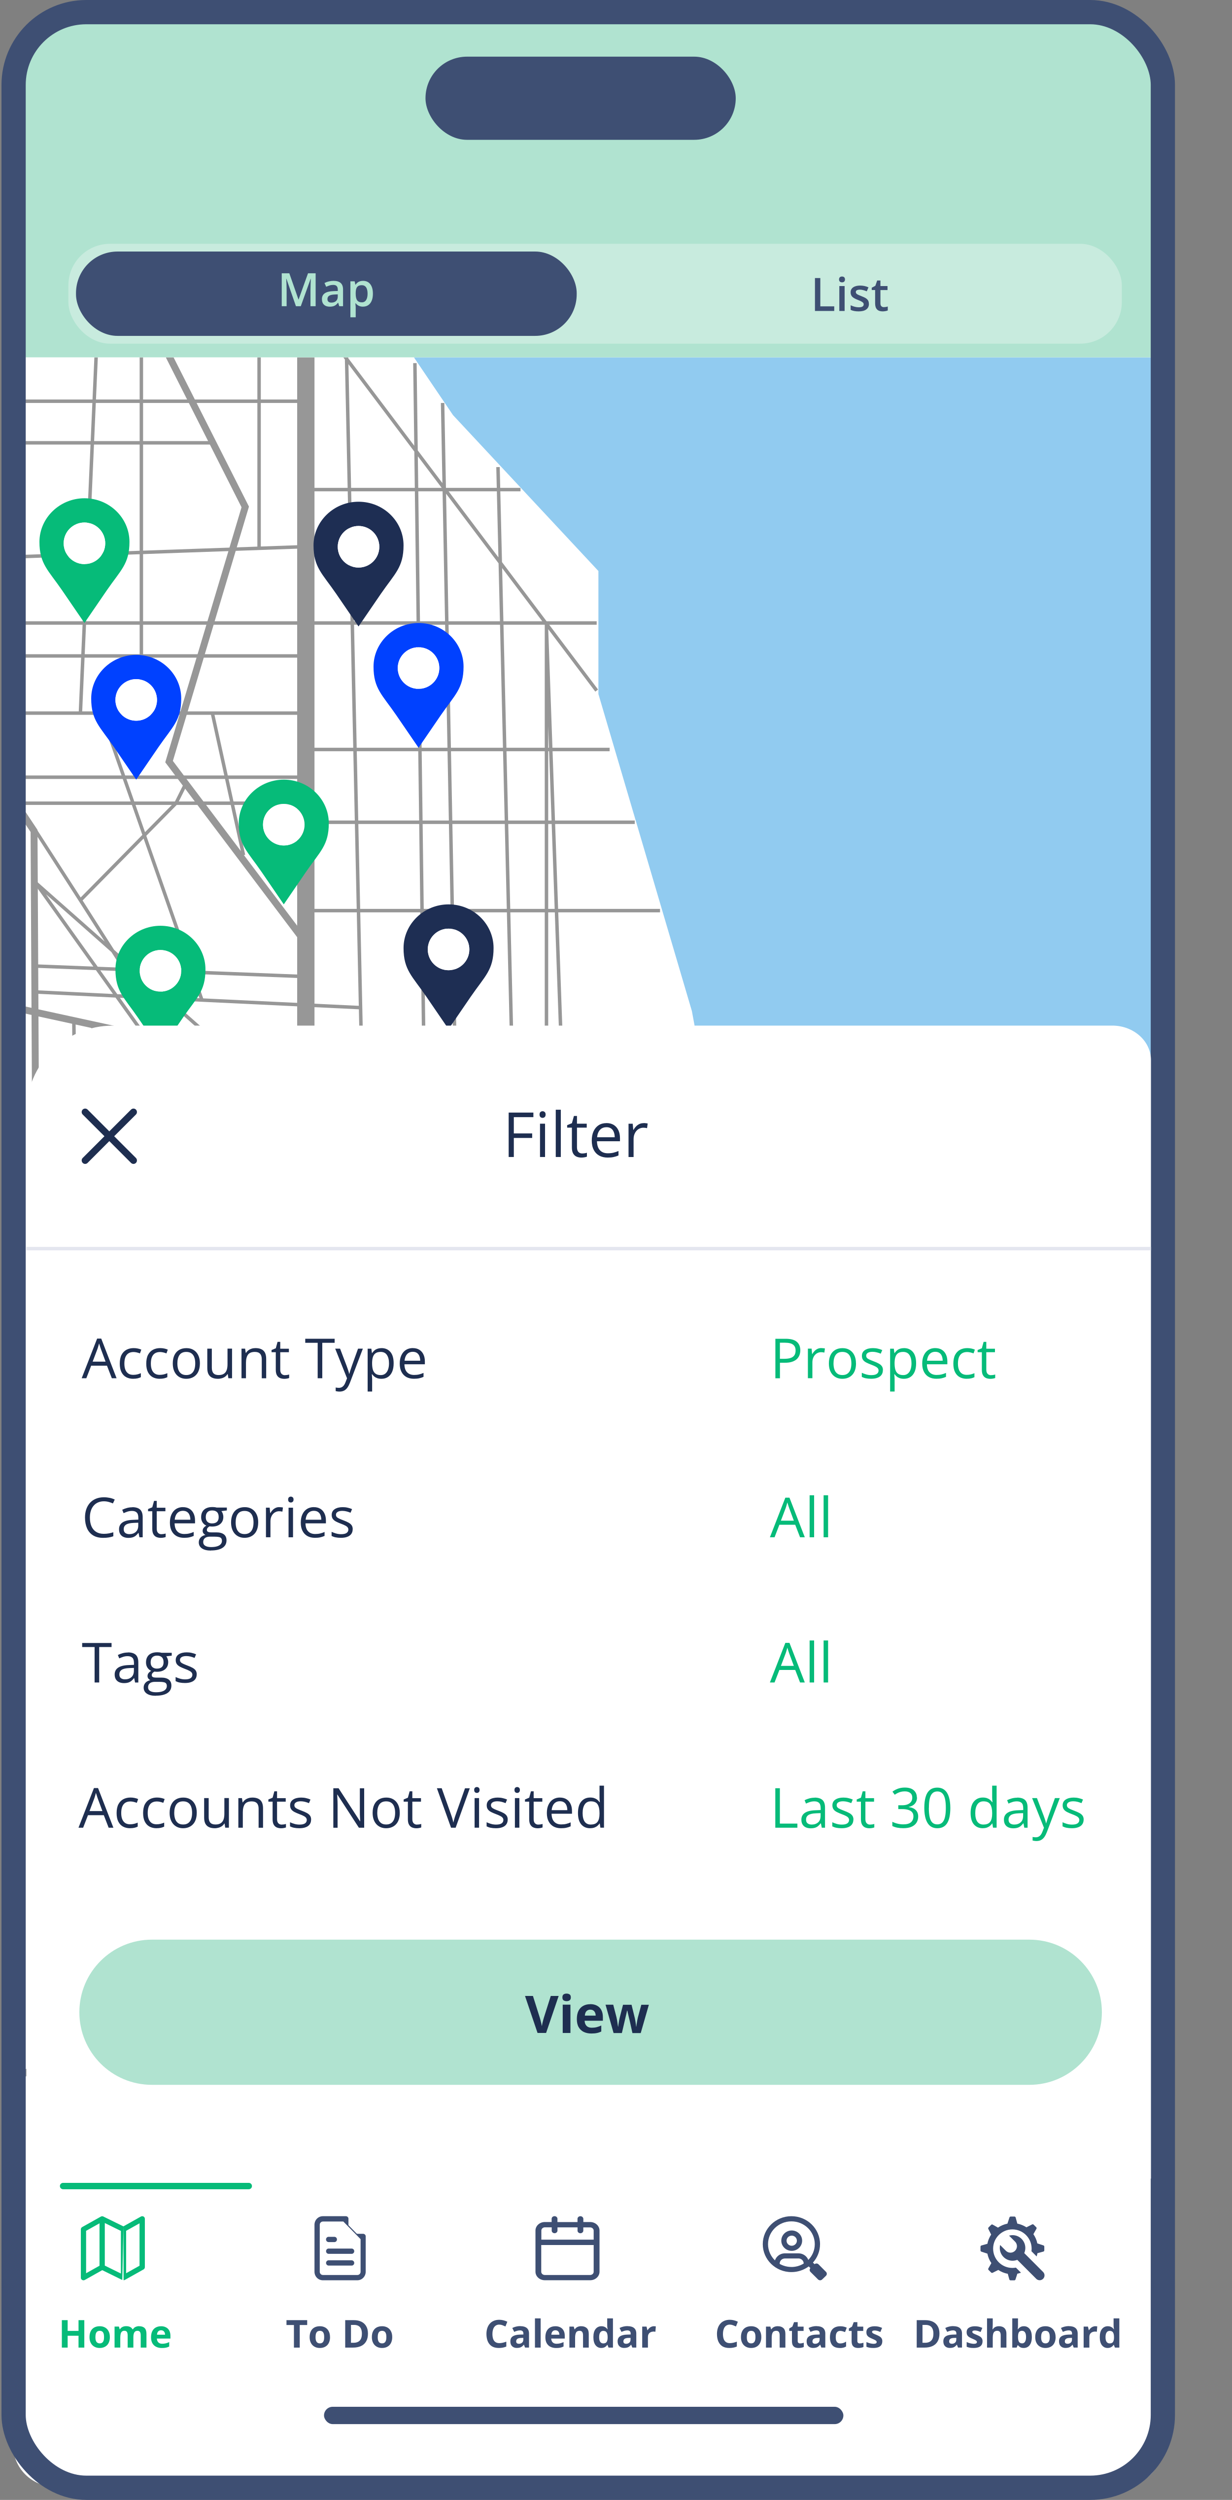 <?xml version="1.0" encoding="UTF-8"?> <svg xmlns="http://www.w3.org/2000/svg" xmlns:xlink="http://www.w3.org/1999/xlink" id="Layer_2" viewBox="0 0 355.82 721.43"><rect x="0" y="0" width="355.82" height="721.43" fill="#808080" stroke="none"/><defs><clipPath id="clippath"><rect x="7.08" y="103.13" width="326.99" height="525.34" style="fill:none;"></rect></clipPath><clipPath id="clippath-1"><rect x="7.63" y="295.98" width="348.2" height="400.08" rx="24.94" ry="24.94" style="fill:none;"></rect></clipPath><clipPath id="clippath-2"><rect x="22.92" y="559.75" width="295.32" height="41.9" style="fill:none;"></rect></clipPath></defs><g id="Layer_1-2"><rect x="3.93" y="3.5" width="331.92" height="714.43" rx="21" ry="21" style="fill:#fff;"></rect><g style="clip-path:url(#clippath);"><path d="M334.83,673.29l15.5,46V56.29H87.83l43,63.5,42,45v35.5l27,91.5,23.5,127.5,23,47v52l45.5,118,43,37Z" style="fill:#91cbf0;"></path><path d="M277.83,717.79l-4.71-111.5M272.33,587.29l.79,19M343.33,699.29H11.83M224.33,677.29H89.33M87.83,689.29H11.83M86.33,661.29H12.83M89.33,717.29l67-58-12.5-524.5M224.33,643.29H89.83M224.33,630.79H12.33M273.12,606.29h-49.79M221.83,606.29H89.83M86.33,608.79H12.33M221.83,618.29H89.83M89.83,593.29l96.81-62.45M254.83,542.29h-29M201.83,542.29h24M221.61,555.79H91.83M267.83,575.29l-178,7M86.33,559.79H12.33M86.33,523.79H11.83M245.83,512.29h-22M11.83,512.29h212M245.83,485.29H89.83M197.33,453.79h-107.5M232.83,440.29H89.83M226.83,427.79H89.83M87.33,414.29l-54.5-21M220.83,407.29H89.83M214.33,372.79h-122.5M89.83,372.79h2M91.83,372.79H11.33M211.33,358.29h-120.5M88.83,358.29H11.33M206.83,333.79h-115M204.83,322.79h-115M202.63,310.79h-112.8M104.14,290.79l-45.81-2.19M10.83,286.29l47.5,2.31M87.33,281.79l-77-3M45.33,303.79l-35-49,77,68M54.83,309.29l-31.61-49.5M10.33,239.79l12.89,20M58.33,288.61l-29-82.81M23.22,259.79l27.61-28,2.5-5M86.33,231.79H3.83M86.33,224.29H1.83M86.33,205.79h-45.5M1.83,205.79h21.39M70.33,246.79l-9-41M86.33,189.29H1.83M86.33,179.79H1.83M87.33,157.79l-85.5,3M60.83,127.79H1.83M86.83,115.79H1.83M86.83,99.29h-46M1.83,99.29h39M28.06,96.29H1.83M36.83,78.79h-8M1.83,78.79h27M99.47,81.29h-61.14M89.83,530.79h112l3.5,187M217.83,393.29H11.33M190.63,262.79h-100.8M183.33,237.29h-93.5M176.07,216.29h-86.24M172.33,179.79h-14.5M89.83,179.79h68M150.33,141.29h-61M23.22,205.79l5.61-127M23.22,205.79h17.61M40.83,205.79v-106.5M74.83,157.79v-76M26.83,717.79l-5.5-423,4,423M38.33,717.79l-11.5-422.5M47.83,698.79l-9.5-399.5M60.83,698.79l-7-389.5M77.83,717.29l-10-398M113.33,717.29l-13.86-643M127.83,717.79l-8-613M139.33,717.79l-11.5-601.5M157.83,717.79V181.29M157.83,179.79v1.5M176.83,717.79l-19-536.5M191.83,717.29l-5.5-232M237.83,717.29l-5-76-.69-4.5M225.83,542.29l6,92.5.31,2M225.83,542.29l-2-30M223.83,512.29l-4.5-71.5M252.33,717.29l-5-61-4-48.5-2.5-30-3-34.5-7.5-102.5M172.33,199.29l-83-110M291.83,636.79h-59.69" style="fill:none; stroke:#979797;"></path><path d="M349.33,718.29H12.33M1.83,718.29h10.5M12.33,718.29l-2.5-478.5-9-13.5M87.33,270.79l-38.5-51,22-73.5L25.33,56.29M226.83,630.79l-5-10,1-105-24,9.73M1.83,600.29l197-74.77M198.83,525.52v-67.73l-34.5-63-74.5-62-53.5-35-34.5-7.5" style="fill:none; stroke:#979797; stroke-width:2px;"></path><path d="M88.33,717.79V59.29M225.83,717.79v-84.5M225.83,628.79v4.5M308.83,717.79l-83-84.5" style="fill:none; stroke:#979797; stroke-width:5px;"></path><path d="M210.12,443.35c-.87,0-1.64.17-2.31.51-.66.33-1.23.82-1.68,1.45-.45.63-.79,1.4-1.02,2.3-.24.9-.35,1.91-.35,3.03,0,1.51.19,2.81.56,3.88.38,1.07.97,1.88,1.76,2.45.79.56,1.81.84,3.06.84.87,0,1.74-.1,2.61-.29.88-.2,1.83-.47,2.86-.84v3.81c-.95.39-1.88.67-2.8.83-.92.18-1.95.26-3.09.26-2.21,0-4.02-.45-5.45-1.36-1.42-.92-2.47-2.2-3.15-3.84-.68-1.65-1.03-3.57-1.03-5.77,0-1.62.22-3.11.66-4.45.44-1.35,1.08-2.51,1.93-3.5.85-.99,1.9-1.75,3.15-2.29,1.25-.54,2.69-.81,4.31-.81,1.06,0,2.13.14,3.19.41,1.07.26,2.1.63,3.08,1.1l-1.46,3.69c-.8-.38-1.61-.71-2.42-1-.81-.28-1.61-.42-2.39-.42ZM224.27,438.5v4.64c0,.81-.03,1.58-.09,2.31-.05.73-.09,1.25-.12,1.55h.24c.35-.57.77-1.03,1.24-1.38.49-.35,1.03-.61,1.61-.78.59-.17,1.22-.25,1.89-.25,1.18,0,2.21.21,3.09.63.88.41,1.56,1.06,2.05,1.95.49.88.73,2.02.73,3.43v10.68h-4.47v-9.57c0-1.17-.21-2.06-.64-2.65-.43-.6-1.09-.89-1.99-.89s-1.61.21-2.12.63c-.52.41-.88,1.02-1.1,1.83-.21.8-.32,1.78-.32,2.94v7.7h-4.47v-22.79h4.47ZM243.99,444.92v16.38h-4.47v-16.38h4.47ZM241.77,438.5c.66,0,1.24.16,1.71.47.48.3.72.87.72,1.71s-.24,1.41-.72,1.73c-.48.31-1.05.47-1.71.47s-1.25-.16-1.73-.47c-.47-.32-.7-.9-.7-1.73s.23-1.41.7-1.71c.48-.31,1.06-.47,1.73-.47ZM255.34,461.59c-1.62,0-3-.29-4.15-.88-1.14-.6-2.01-1.51-2.61-2.75-.6-1.24-.89-2.83-.89-4.76s.34-3.63,1.01-4.89c.68-1.27,1.63-2.2,2.83-2.8,1.21-.6,2.61-.89,4.2-.89,1.13,0,2.11.11,2.93.34.83.21,1.55.47,2.17.78l-1.32,3.46c-.7-.28-1.36-.51-1.96-.69-.61-.18-1.21-.28-1.82-.28-.78,0-1.43.18-1.95.56-.52.36-.9.91-1.16,1.64-.25.73-.38,1.65-.38,2.75s.14,1.98.41,2.7c.27.71.67,1.25,1.19,1.6.52.34,1.15.51,1.89.51.93,0,1.75-.12,2.48-.37.72-.25,1.43-.61,2.11-1.05v3.82c-.68.43-1.4.74-2.15.92-.74.2-1.68.29-2.83.29ZM270.84,444.58c2.2,0,3.88.48,5.05,1.44,1.17.96,1.76,2.41,1.76,4.37v10.91h-3.12l-.86-2.23h-.12c-.47.59-.95,1.07-1.44,1.44-.49.37-1.05.64-1.68.82-.64.18-1.41.26-2.32.26-.97,0-1.84-.19-2.61-.56-.76-.37-1.36-.94-1.8-1.7-.44-.77-.66-1.75-.66-2.93,0-1.74.61-3.02,1.83-3.84,1.22-.83,3.05-1.29,5.49-1.38l2.84-.09v-.72c0-.86-.23-1.49-.67-1.89-.45-.4-1.07-.6-1.88-.6s-1.57.11-2.33.34c-.76.22-1.52.51-2.29.85l-1.48-3.02c.87-.46,1.84-.82,2.92-1.08,1.08-.26,2.2-.4,3.36-.4ZM273.22,453.71l-1.73.06c-1.44.04-2.45.3-3.02.78-.56.48-.83,1.11-.83,1.89,0,.68.2,1.17.6,1.46.4.28.92.42,1.57.42.96,0,1.76-.28,2.42-.85.66-.57,1-1.37,1-2.42v-1.35ZM287.06,468.5c-2.29,0-4.03-.4-5.25-1.2-1.2-.79-1.8-1.9-1.8-3.34,0-.99.31-1.81.92-2.48.61-.66,1.52-1.14,2.71-1.42-.46-.2-.86-.51-1.2-.95-.34-.45-.51-.92-.51-1.42,0-.62.18-1.14.54-1.55.36-.42.88-.83,1.57-1.23-.86-.37-1.54-.97-2.05-1.79-.5-.82-.75-1.79-.75-2.9,0-1.19.26-2.2.78-3.03.53-.84,1.29-1.48,2.28-1.92,1.01-.44,2.23-.66,3.66-.66.3,0,.65.02,1.05.06.4.04.77.08,1.1.13.34.05.57.09.69.12h5.71v2.27l-2.56.66c.23.36.41.75.53,1.16.12.41.18.85.18,1.3,0,1.76-.61,3.13-1.85,4.12-1.22.98-2.92,1.46-5.1,1.46-.52-.03-1.01-.07-1.46-.12-.23.18-.4.36-.51.56-.12.2-.18.4-.18.61s.09.4.26.54c.19.14.46.24.82.32.37.07.83.1,1.38.1h2.78c1.8,0,3.16.39,4.1,1.16.95.77,1.42,1.9,1.42,3.4,0,1.91-.8,3.4-2.4,4.45-1.59,1.05-3.88,1.58-6.87,1.58ZM287.25,465.59c1.06,0,1.98-.1,2.74-.31.77-.2,1.36-.48,1.77-.85.41-.36.61-.8.61-1.3,0-.41-.12-.74-.37-.98s-.6-.4-1.08-.5c-.48-.1-1.09-.15-1.85-.15h-2.31c-.55,0-1.04.09-1.48.26-.43.18-.77.42-1.02.73-.25.32-.38.69-.38,1.11,0,.62.29,1.1.88,1.45.6.35,1.43.53,2.49.53ZM287.97,453.16c.84,0,1.45-.26,1.85-.78.39-.52.59-1.22.59-2.11,0-.99-.21-1.72-.61-2.21-.4-.5-1.01-.75-1.82-.75s-1.44.25-1.85.75c-.41.49-.61,1.23-.61,2.21,0,.89.2,1.59.6,2.11.41.52,1.03.78,1.86.78ZM314.11,453.08c0,1.37-.18,2.58-.56,3.63-.36,1.05-.89,1.95-1.6,2.68-.69.72-1.53,1.27-2.52,1.64-.98.37-2.08.56-3.31.56-1.15,0-2.21-.19-3.18-.56-.96-.37-1.79-.92-2.5-1.64-.7-.73-1.25-1.63-1.64-2.68-.38-1.06-.57-2.27-.57-3.63,0-1.82.32-3.35.97-4.61.65-1.26,1.56-2.22,2.75-2.87,1.19-.65,2.61-.98,4.26-.98,1.53,0,2.89.33,4.07.98,1.19.65,2.12,1.61,2.8,2.87.68,1.26,1.02,2.8,1.02,4.61ZM302.79,453.08c0,1.07.12,1.98.35,2.71.23.73.6,1.28,1.1,1.65.5.37,1.15.56,1.95.56s1.43-.18,1.92-.56c.5-.37.86-.92,1.08-1.65.23-.73.35-1.64.35-2.71s-.12-1.98-.35-2.7c-.22-.72-.59-1.27-1.08-1.63-.5-.36-1.15-.54-1.95-.54-1.18,0-2.04.4-2.58,1.22-.53.81-.79,2.03-.79,3.65Z"></path></g><path d="M22.31,1.66h290.75c11.59,0,21,9.41,21,21v80.46H1.31V22.66C1.31,11.07,10.72,1.66,22.31,1.66Z" style="fill:#b0e3d0;"></path><path d="M3.78,628.47h332.07v77.13c0,6.62-5.38,12-12,12H15.78c-6.62,0-12-5.38-12-12v-77.13h0Z" style="fill:#fff;"></path><rect x="19.75" y="70.36" width="304.25" height="28.81" rx="12" ry="12" style="fill:#fff; opacity:.3;"></rect><rect x="21.95" y="72.59" width="144.61" height="24.34" rx="12" ry="12" style="fill:#3e4f73;"></rect><rect x="122.89" y="16.35" width="89.6" height="24" rx="12" ry="12" style="fill:#3e4f73;"></rect><rect x="71.31" y="78.25" width="45.9" height="13.02" style="fill:none;"></rect><path d="M85.47,88.37l-2.75-7.93h-.05c.07,1.18.11,2.28.11,3.31v4.62h-1.41v-9.5h2.19l2.64,7.56h.04l2.72-7.56h2.2v9.5h-1.49v-4.7c0-.47.01-1.09.04-1.84.02-.76.04-1.22.06-1.38h-.05l-2.85,7.92h-1.37Z" style="fill:#b0e3d0;"></path><path d="M97.98,88.37l-.31-1h-.05c-.35.44-.7.74-1.05.89-.35.16-.8.24-1.35.24-.71,0-1.26-.19-1.65-.57-.4-.38-.59-.92-.59-1.62,0-.74.28-1.3.83-1.68s1.39-.58,2.51-.62l1.24-.04v-.38c0-.46-.11-.8-.32-1.03-.21-.23-.55-.34-1-.34-.37,0-.72.05-1.06.16-.34.11-.66.24-.97.38l-.49-1.09c.39-.2.82-.36,1.28-.46.46-.11.9-.16,1.31-.16.91,0,1.6.2,2.07.6.46.4.7,1.02.7,1.88v4.84h-1.09ZM95.71,87.33c.55,0,1-.15,1.34-.46s.5-.74.5-1.3v-.62l-.92.04c-.72.03-1.24.15-1.57.36-.33.21-.49.54-.49.98,0,.32.09.57.29.74.19.17.48.26.86.26Z" style="fill:#b0e3d0;"></path><path d="M104.85,88.5c-.91,0-1.62-.33-2.12-.98h-.09c.06.61.09.97.09,1.1v2.94h-1.53v-10.38h1.23c.04.13.11.45.21.96h.08c.48-.73,1.19-1.09,2.14-1.09.9,0,1.59.32,2.09.97.5.65.75,1.56.75,2.73s-.25,2.09-.76,2.75c-.51.66-1.21.99-2.11.99ZM104.48,82.3c-.61,0-1.05.18-1.33.53-.28.35-.42.92-.42,1.7v.23c0,.88.14,1.51.42,1.9.28.39.73.59,1.36.59.53,0,.94-.22,1.22-.65.29-.43.43-1.05.43-1.85s-.14-1.42-.43-1.83c-.28-.41-.7-.62-1.25-.62Z" style="fill:#b0e3d0;"></path><rect x="222.48" y="79.62" width="45.9" height="13.02" style="fill:none;"></rect><path d="M235.37,89.74v-9.5h1.55v8.17h4.02v1.33h-5.57Z" style="fill:#3e4f73;"></path><path d="M242.33,80.65c0-.27.07-.48.22-.63.15-.15.36-.22.64-.22s.48.07.63.22c.15.15.22.36.22.63s-.07.46-.22.61-.36.22-.63.22-.49-.08-.64-.22c-.15-.15-.22-.35-.22-.61ZM243.94,89.74h-1.53v-7.19h1.53v7.19Z" style="fill:#3e4f73;"></path><path d="M250.96,87.69c0,.7-.25,1.24-.77,1.61-.51.38-1.24.56-2.2.56s-1.73-.15-2.31-.44v-1.32c.84.39,1.63.58,2.36.58.94,0,1.41-.28,1.41-.85,0-.18-.05-.33-.16-.45-.1-.12-.28-.25-.51-.38s-.57-.28-.99-.44c-.83-.32-1.39-.64-1.68-.96-.29-.32-.44-.74-.44-1.25,0-.61.25-1.09.74-1.43s1.17-.51,2.02-.51,1.64.17,2.4.51l-.49,1.15c-.78-.32-1.43-.48-1.96-.48-.81,0-1.21.23-1.21.69,0,.22.11.42.31.57.21.16.67.37,1.38.64.59.23,1.02.44,1.29.63.27.19.47.41.6.66.13.25.19.55.19.89Z" style="fill:#3e4f73;"></path><path d="M255.28,88.63c.37,0,.75-.06,1.12-.18v1.15c-.17.07-.39.13-.65.18-.27.05-.54.08-.83.08-1.45,0-2.17-.76-2.17-2.29v-3.87h-.98v-.67l1.05-.56.52-1.52h.94v1.6h2.05v1.16h-2.05v3.85c0,.37.09.64.28.82.18.18.43.26.72.26Z" style="fill:#3e4f73;"></path><rect x="3.93" y="3.5" width="331.92" height="714.43" rx="21" ry="21" style="fill:none; stroke:#3e4f73; stroke-linejoin:bevel; stroke-width:7px;"></rect><rect x="93.58" y="694.56" width="150" height="5" rx="2.5" ry="2.5" style="fill:#3e4f73;"></rect><path d="M24.35,677.48h-1.67v-3.42h-3.14v3.42h-1.68v-7.92h1.68v3.1h3.14v-3.1h1.67v7.92ZM31.73,674.44c0,.51-.07.95-.21,1.34-.13.39-.33.72-.59.99-.26.27-.57.47-.93.61-.36.14-.77.21-1.22.21-.43,0-.82-.07-1.18-.21-.35-.14-.66-.34-.93-.61-.26-.27-.46-.6-.61-.99-.14-.39-.21-.84-.21-1.34,0-.67.12-1.24.36-1.71.24-.47.58-.82,1.02-1.06.44-.24.97-.36,1.58-.36.57,0,1.07.12,1.51.36.44.24.79.6,1.03,1.06.25.47.38,1.03.38,1.71ZM27.55,674.44c0,.4.04.73.13,1,.09.27.22.48.41.61s.42.21.72.21.53-.07.71-.21c.18-.14.32-.34.4-.61.09-.27.13-.6.13-1s-.04-.73-.13-1c-.08-.27-.22-.47-.4-.6-.18-.13-.42-.2-.72-.2-.44,0-.75.15-.95.45-.2.3-.29.75-.29,1.35ZM40.21,671.31c.69,0,1.2.18,1.56.53.35.35.53.91.53,1.69v3.95h-1.66v-3.54c0-.43-.07-.76-.22-.98-.15-.22-.38-.33-.69-.33-.44,0-.75.16-.93.47-.18.31-.28.76-.28,1.34v3.04h-1.65v-3.54c0-.29-.03-.53-.1-.73-.06-.2-.16-.34-.3-.44-.13-.1-.31-.15-.52-.15-.31,0-.55.08-.73.23-.17.15-.3.38-.37.68-.07.3-.11.66-.11,1.09v2.85h-1.65v-6.06h1.26l.22.77h.09c.12-.21.28-.38.46-.51.19-.13.39-.23.62-.29.22-.06.45-.09.68-.09.44,0,.82.07,1.13.22.31.14.55.37.71.67h.15c.18-.31.44-.54.76-.68.33-.14.67-.21,1.02-.21ZM46.5,671.31c.56,0,1.04.11,1.45.33.41.21.72.52.94.93.22.41.33.91.33,1.5v.8h-3.91c.02.47.16.83.42,1.1.26.26.63.4,1.09.4.39,0,.74-.04,1.06-.12s.65-.2.99-.36v1.28c-.3.15-.61.26-.94.33-.33.07-.72.1-1.19.1-.61,0-1.15-.11-1.62-.34-.47-.22-.83-.57-1.1-1.02-.26-.46-.4-1.04-.4-1.73s.12-1.3.36-1.77c.24-.47.58-.83,1.01-1.06.43-.24.93-.36,1.5-.36ZM46.51,672.48c-.32,0-.59.1-.8.31-.21.21-.33.53-.36.97h2.32c0-.25-.05-.46-.14-.66-.08-.19-.21-.34-.38-.45-.17-.11-.38-.17-.64-.17Z" style="fill:#06bb79;"></path><path d="M86.57,677.48h-1.68v-6.52h-2.15v-1.4h5.98v1.4h-2.15v6.52ZM95.32,674.44c0,.51-.07.95-.21,1.34-.13.39-.33.72-.59.99-.26.27-.57.47-.93.61-.36.14-.77.21-1.23.21-.43,0-.82-.07-1.18-.21-.35-.14-.66-.34-.93-.61-.26-.27-.46-.6-.61-.99-.14-.39-.21-.84-.21-1.34,0-.67.12-1.24.36-1.71.24-.47.58-.82,1.02-1.06.44-.24.97-.36,1.58-.36.57,0,1.07.12,1.51.36.44.24.79.6,1.03,1.06.25.47.38,1.03.38,1.71ZM91.13,674.44c0,.4.04.73.13,1,.09.27.22.48.41.61.18.14.42.21.72.21s.53-.07.71-.21c.18-.14.32-.34.4-.61.09-.27.13-.6.13-1s-.04-.73-.13-1c-.08-.27-.22-.47-.4-.6-.18-.13-.42-.2-.72-.2-.44,0-.75.15-.95.45-.2.3-.29.75-.29,1.35ZM106.27,673.44c0,.89-.17,1.64-.52,2.24-.34.6-.83,1.05-1.48,1.35-.65.3-1.42.45-2.33.45h-2.24v-7.92h2.49c.83,0,1.55.15,2.16.44.61.29,1.08.73,1.42,1.31.34.57.5,1.29.5,2.14ZM104.52,673.48c0-.59-.09-1.07-.26-1.44-.17-.38-.42-.66-.76-.84-.33-.18-.74-.27-1.24-.27h-.89v5.16h.72c.82,0,1.43-.22,1.83-.66.4-.44.6-1.09.6-1.95ZM113.28,674.44c0,.51-.07.95-.21,1.34-.13.39-.33.72-.59.99-.26.27-.57.47-.93.61-.36.14-.77.21-1.22.21-.43,0-.82-.07-1.18-.21-.35-.14-.66-.34-.93-.61-.26-.27-.46-.6-.61-.99-.14-.39-.21-.84-.21-1.34,0-.67.12-1.24.36-1.71.24-.47.58-.82,1.02-1.06.44-.24.97-.36,1.58-.36.57,0,1.07.12,1.51.36.44.24.79.6,1.03,1.06.25.47.38,1.03.38,1.71ZM109.09,674.44c0,.4.04.73.13,1,.09.27.22.48.41.61.18.14.42.21.72.21s.53-.07.71-.21c.18-.14.32-.34.4-.61.09-.27.13-.6.13-1s-.04-.73-.13-1c-.08-.27-.22-.47-.4-.6-.18-.13-.42-.2-.72-.2-.44,0-.76.15-.95.45-.2.3-.29.75-.29,1.35Z" style="fill:#3e4f73;"></path><path d="M144.21,670.84c-.32,0-.61.06-.86.19-.25.12-.45.3-.62.54-.17.23-.29.52-.38.85-.09.33-.13.71-.13,1.12,0,.56.07,1.04.21,1.44.14.39.36.7.65.9.29.21.67.31,1.13.31.32,0,.64-.04.96-.11.32-.07.68-.17,1.06-.31v1.41c-.35.14-.7.25-1.03.31-.34.06-.72.1-1.14.1-.82,0-1.49-.17-2.02-.5-.52-.34-.91-.81-1.17-1.42-.25-.61-.38-1.32-.38-2.13,0-.6.08-1.15.24-1.65s.4-.93.71-1.29c.31-.37.7-.65,1.17-.85.46-.2.99-.3,1.59-.3.39,0,.79.05,1.18.15.4.1.78.23,1.14.41l-.54,1.37c-.3-.14-.59-.26-.89-.37s-.59-.16-.88-.16ZM150.27,671.29c.81,0,1.44.18,1.87.53.43.35.65.89.65,1.61v4.04h-1.15l-.32-.82h-.04c-.17.22-.35.39-.53.53-.18.14-.39.24-.62.3-.23.06-.52.1-.86.1-.36,0-.68-.07-.96-.21-.28-.14-.5-.35-.67-.63-.16-.29-.24-.65-.24-1.08,0-.64.23-1.12.68-1.42.45-.31,1.13-.48,2.03-.51l1.05-.03v-.27c0-.32-.08-.55-.25-.7-.17-.15-.4-.22-.69-.22s-.58.04-.86.12c-.28.08-.56.19-.85.31l-.55-1.12c.32-.17.68-.3,1.08-.4.4-.1.81-.15,1.24-.15ZM151.15,674.67l-.64.02c-.53.01-.91.11-1.12.29-.21.18-.31.41-.31.7,0,.25.07.43.22.54.15.1.34.16.58.16.35,0,.65-.11.89-.31.25-.21.37-.51.37-.89v-.5ZM156.15,677.48h-1.65v-8.43h1.65v8.43ZM160.39,671.31c.56,0,1.04.11,1.45.33.41.21.72.52.94.93.22.41.33.91.33,1.5v.8h-3.91c.02.47.16.83.42,1.1.26.26.63.4,1.09.4.39,0,.74-.04,1.06-.12.32-.08.65-.2.99-.36v1.28c-.3.15-.61.26-.94.33-.33.07-.72.1-1.19.1-.61,0-1.15-.11-1.62-.34-.47-.22-.83-.57-1.1-1.02-.26-.46-.4-1.04-.4-1.73s.12-1.3.36-1.77c.24-.47.58-.83,1.01-1.06.43-.24.93-.36,1.5-.36ZM160.4,672.48c-.32,0-.59.1-.8.31-.21.21-.33.53-.36.97h2.32c0-.25-.05-.46-.14-.66-.08-.19-.21-.34-.38-.45-.17-.11-.38-.17-.64-.17ZM167.89,671.31c.65,0,1.17.18,1.56.53.39.35.59.91.59,1.69v3.95h-1.65v-3.54c0-.43-.08-.76-.24-.98-.16-.22-.4-.33-.74-.33-.51,0-.85.17-1.03.51-.18.34-.28.84-.28,1.49v2.85h-1.65v-6.06h1.26l.22.77h.09c.13-.21.29-.38.48-.51.2-.13.41-.23.64-.29.24-.06.48-.09.74-.09ZM173.66,677.59c-.68,0-1.23-.26-1.65-.79-.42-.53-.63-1.31-.63-2.34s.21-1.82.64-2.35c.43-.53.99-.8,1.68-.8.29,0,.54.04.76.12.22.08.41.19.57.32.16.13.3.28.41.45h.05c-.02-.12-.05-.28-.08-.51-.03-.23-.04-.46-.04-.7v-1.94h1.66v8.43h-1.27l-.32-.79h-.07c-.1.17-.24.32-.4.46-.16.13-.34.24-.56.32-.22.08-.47.12-.76.12ZM174.24,676.27c.45,0,.77-.13.95-.4.19-.27.29-.68.3-1.22v-.18c0-.59-.09-1.04-.27-1.35-.18-.31-.52-.47-1.01-.47-.36,0-.65.16-.86.47-.21.31-.31.77-.31,1.36s.1,1.04.31,1.34c.21.3.5.45.88.45ZM181.25,671.29c.81,0,1.44.18,1.87.53.43.35.65.89.65,1.61v4.04h-1.15l-.32-.82h-.04c-.17.22-.35.39-.53.53-.18.14-.39.24-.62.3-.23.06-.52.1-.86.1-.36,0-.68-.07-.96-.21-.28-.14-.5-.35-.67-.63-.16-.29-.24-.65-.24-1.08,0-.64.23-1.12.68-1.42.45-.31,1.13-.48,2.03-.51l1.05-.03v-.27c0-.32-.08-.55-.25-.7-.17-.15-.4-.22-.69-.22s-.58.04-.86.12c-.28.08-.56.19-.85.31l-.55-1.12c.32-.17.68-.3,1.08-.4.4-.1.81-.15,1.24-.15ZM182.12,674.67l-.64.02c-.53.01-.91.11-1.12.29-.21.18-.31.41-.31.7,0,.25.07.43.22.54.15.1.34.16.58.16.35,0,.65-.11.89-.31.25-.21.37-.51.37-.89v-.5ZM188.85,671.31c.08,0,.18,0,.29.02.11,0,.2.02.27.03l-.12,1.55c-.05-.02-.13-.03-.23-.04-.1-.01-.18-.02-.25-.02-.21,0-.42.03-.62.08-.2.05-.38.14-.54.27-.16.12-.29.28-.38.48-.09.2-.14.43-.14.72v3.08h-1.65v-6.06h1.25l.24,1.02h.08c.12-.21.27-.39.44-.56.18-.17.39-.31.61-.41.23-.1.48-.16.75-.16Z" style="fill:#3e4f73;"></path><path d="M210.79,670.84c-.32,0-.61.06-.86.19-.25.12-.45.3-.62.54-.17.23-.29.52-.38.85-.09.33-.13.71-.13,1.12,0,.56.07,1.04.21,1.44.14.39.36.7.65.9.29.21.67.31,1.13.31.32,0,.64-.04.96-.11.32-.07.68-.17,1.06-.31v1.41c-.35.14-.7.25-1.03.31-.34.06-.72.1-1.14.1-.82,0-1.49-.17-2.02-.5-.52-.34-.91-.81-1.17-1.42-.25-.61-.38-1.32-.38-2.13,0-.6.08-1.15.24-1.65s.4-.93.71-1.29c.31-.37.7-.65,1.17-.85.46-.2.99-.3,1.59-.3.39,0,.79.05,1.18.15.4.1.78.23,1.14.41l-.54,1.37c-.3-.14-.59-.26-.89-.37s-.59-.16-.88-.16ZM219.88,674.44c0,.51-.07.95-.21,1.34-.13.39-.33.72-.59.99-.26.27-.57.47-.93.61-.36.14-.77.21-1.22.21-.43,0-.82-.07-1.18-.21-.35-.14-.66-.34-.93-.61-.26-.27-.46-.6-.61-.99-.14-.39-.21-.84-.21-1.34,0-.67.12-1.24.36-1.71.24-.47.58-.82,1.02-1.06.44-.24.97-.36,1.58-.36.57,0,1.07.12,1.51.36.44.24.79.6,1.03,1.06.25.47.38,1.03.38,1.71ZM215.69,674.44c0,.4.04.73.13,1,.09.27.22.48.41.61.18.14.42.21.72.21s.53-.07.71-.21c.18-.14.32-.34.4-.61.09-.27.13-.6.13-1s-.04-.73-.13-1c-.08-.27-.22-.47-.4-.6-.18-.13-.42-.2-.72-.2-.44,0-.75.15-.95.45-.2.3-.29.75-.29,1.35ZM224.68,671.31c.65,0,1.17.18,1.56.53.39.35.59.91.59,1.69v3.95h-1.65v-3.54c0-.43-.08-.76-.24-.98-.15-.22-.4-.33-.74-.33-.51,0-.85.17-1.04.51-.18.34-.28.84-.28,1.49v2.85h-1.65v-6.06h1.26l.22.77h.09c.13-.21.29-.38.48-.51.2-.13.41-.23.64-.29.24-.06.48-.09.74-.09ZM231.09,676.27c.18,0,.36-.02.53-.05.17-.04.34-.08.52-.14v1.23c-.18.08-.4.15-.66.2-.26.05-.55.08-.86.08-.36,0-.69-.06-.97-.17-.29-.12-.51-.32-.68-.61-.16-.29-.24-.7-.24-1.22v-2.92h-.79v-.7l.91-.55.48-1.28h1.06v1.29h1.7v1.24h-1.7v2.92c0,.23.06.41.2.52.13.11.31.17.53.17ZM235.84,671.29c.81,0,1.44.18,1.87.53.43.35.65.89.65,1.61v4.04h-1.15l-.32-.82h-.04c-.17.22-.35.39-.53.53-.18.14-.39.24-.62.3-.23.06-.52.1-.86.1-.36,0-.68-.07-.96-.21-.28-.14-.5-.35-.67-.63-.16-.29-.24-.65-.24-1.08,0-.64.23-1.12.68-1.42.45-.31,1.13-.48,2.03-.51l1.05-.03v-.27c0-.32-.08-.55-.25-.7-.17-.15-.4-.22-.69-.22s-.58.04-.86.12c-.28.08-.56.19-.85.31l-.55-1.12c.32-.17.68-.3,1.08-.4.4-.1.81-.15,1.24-.15ZM236.72,674.67l-.64.02c-.53.01-.91.11-1.12.29-.21.18-.31.41-.31.7,0,.25.07.43.22.54.15.1.34.16.58.16.35,0,.65-.11.89-.31.25-.21.37-.51.37-.89v-.5ZM242.52,677.59c-.6,0-1.11-.11-1.53-.32-.42-.22-.74-.56-.96-1.02-.22-.46-.33-1.05-.33-1.76s.12-1.34.37-1.81c.25-.47.6-.81,1.05-1.03.45-.22.97-.33,1.55-.33.42,0,.78.04,1.08.12.31.08.57.17.8.29l-.49,1.28c-.26-.1-.5-.19-.73-.25-.22-.07-.45-.1-.67-.1-.29,0-.53.07-.72.21-.19.13-.33.34-.43.61-.09.27-.14.61-.14,1.02s.05.73.15,1c.1.26.25.46.44.59.19.13.42.19.7.19.34,0,.65-.05.92-.14.27-.09.53-.22.78-.39v1.41c-.25.16-.52.27-.8.34-.27.07-.62.11-1.05.11ZM248.33,676.27c.18,0,.36-.02.53-.05.17-.04.34-.08.52-.14v1.23c-.18.08-.4.15-.66.2-.26.05-.55.08-.86.08-.36,0-.69-.06-.98-.17-.28-.12-.51-.32-.68-.61-.16-.29-.24-.7-.24-1.22v-2.92h-.79v-.7l.91-.55.48-1.28h1.06v1.29h1.7v1.24h-1.7v2.92c0,.23.07.41.2.52.13.11.31.17.53.17ZM254.82,675.68c0,.41-.1.76-.29,1.05-.19.28-.48.5-.86.64-.38.14-.86.22-1.43.22-.42,0-.79-.03-1.09-.08-.3-.05-.6-.14-.91-.27v-1.36c.33.15.68.27,1.06.37.38.09.71.14,1,.14.32,0,.55-.05.69-.14.14-.1.21-.22.21-.38,0-.1-.03-.19-.09-.27-.05-.08-.17-.17-.36-.28-.18-.1-.47-.24-.87-.41-.38-.16-.69-.32-.94-.48-.24-.16-.42-.35-.54-.57-.12-.22-.17-.51-.17-.85,0-.56.22-.98.65-1.26.44-.29,1.02-.43,1.75-.43.38,0,.73.04,1.07.11.34.08.7.2,1.06.36l-.5,1.19c-.3-.13-.58-.24-.85-.32-.26-.08-.53-.12-.81-.12-.24,0-.42.03-.55.1s-.18.16-.18.3c0,.1.03.18.09.26.06.08.19.16.37.26.18.09.45.21.81.35.34.14.64.29.89.44.25.15.45.34.59.57.14.22.21.52.21.87Z" style="fill:#3e4f73;"></path><path d="M220.3,647.63c0-4.45,3.7-8.07,8.27-8.07s8.27,3.61,8.27,8.07c0,2.04-.78,3.9-2.05,5.32l.47.46c.33-.28.83-.27,1.14.04l2.16,2.17c.32.32.31.83-.01,1.14l-1.1,1.06c-.33.32-.85.31-1.18,0l-2.19-2.18c-.31-.31-.32-.79-.03-1.11l-.48-.48c-1.39,1.03-3.12,1.64-5,1.64-4.57,0-8.27-3.61-8.27-8.07ZM235.32,647.63c0-3.63-3.02-6.58-6.75-6.58s-6.75,2.95-6.75,6.58c0,1.83.77,3.49,2,4.68.38-1.13,1.44-1.97,2.71-2.03h.16s3.94,0,3.94,0c1.29,0,2.39.79,2.82,1.9,1.16-1.18,1.87-2.78,1.87-4.54ZM228.57,654.21c-1.23,0-2.39-.32-3.38-.88,0-.04,0-.08,0-.11,0-.8.67-1.46,1.49-1.46h4.07c.77.07,1.37.69,1.37,1.46h0c-1.03.64-2.25,1-3.56,1ZM228.66,643.68c-1.66,0-3.01,1.32-3.01,2.94s1.35,2.94,3.01,2.94,3.01-1.32,3.01-2.94-1.35-2.94-3.01-2.94ZM228.66,645.17c.82,0,1.49.65,1.49,1.46s-.67,1.46-1.49,1.46-1.49-.65-1.49-1.46.67-1.46,1.49-1.46Z" style="fill:#3e4f73; fill-rule:evenodd;"></path><path d="M271.33,673.44c0,.89-.17,1.64-.52,2.24-.34.6-.83,1.05-1.48,1.35-.65.3-1.42.45-2.33.45h-2.24v-7.92h2.49c.83,0,1.55.15,2.16.44.61.29,1.08.73,1.42,1.31.34.57.5,1.29.5,2.14ZM269.58,673.48c0-.59-.09-1.07-.26-1.44-.17-.38-.42-.66-.76-.84-.33-.18-.74-.27-1.24-.27h-.89v5.16h.72c.82,0,1.43-.22,1.83-.66.4-.44.6-1.09.6-1.95ZM275.32,671.29c.81,0,1.44.18,1.87.53.43.35.65.89.65,1.61v4.04h-1.15l-.32-.82h-.04c-.17.22-.35.39-.53.53-.18.14-.39.24-.62.3-.23.06-.52.1-.86.1-.36,0-.68-.07-.96-.21-.28-.14-.5-.35-.67-.63-.16-.29-.24-.65-.24-1.08,0-.64.23-1.12.68-1.42.45-.31,1.13-.48,2.03-.51l1.05-.03v-.27c0-.32-.08-.55-.25-.7-.17-.15-.4-.22-.69-.22s-.58.04-.86.12c-.28.08-.56.19-.85.31l-.55-1.12c.32-.17.68-.3,1.08-.4.4-.1.81-.15,1.24-.15ZM276.2,674.67l-.64.02c-.53.01-.91.11-1.12.29-.21.18-.31.41-.31.7,0,.25.07.43.22.54.15.1.34.16.58.16.35,0,.65-.11.89-.31.25-.21.37-.51.37-.89v-.5ZM283.77,675.68c0,.41-.1.76-.29,1.05-.19.28-.48.5-.86.64-.38.14-.86.22-1.43.22-.42,0-.79-.03-1.09-.08-.3-.05-.6-.14-.91-.27v-1.36c.33.15.68.27,1.06.37.38.09.71.14,1,.14.32,0,.55-.05.69-.14.14-.1.21-.22.21-.38,0-.1-.03-.19-.09-.27-.05-.08-.17-.17-.36-.28-.18-.1-.47-.24-.87-.41-.38-.16-.69-.32-.94-.48-.24-.16-.42-.35-.54-.57-.12-.22-.17-.51-.17-.85,0-.56.22-.98.65-1.26.44-.29,1.02-.43,1.75-.43.38,0,.73.04,1.07.11.34.08.7.2,1.06.36l-.5,1.19c-.3-.13-.58-.24-.85-.32-.26-.08-.53-.12-.81-.12-.24,0-.42.03-.55.1-.12.06-.18.16-.18.3,0,.1.03.18.09.26.06.08.19.16.37.26.18.09.45.21.81.35.34.14.64.29.89.44.25.15.45.34.59.57.14.22.21.52.21.87ZM286.72,669.05v1.72c0,.3-.01.59-.03.86-.02.27-.03.46-.04.57h.09c.13-.21.28-.38.46-.51.18-.13.38-.23.6-.29.22-.06.45-.09.7-.09.44,0,.82.08,1.14.23.32.15.58.39.76.72.18.33.27.75.27,1.27v3.95h-1.65v-3.54c0-.43-.08-.76-.24-.98-.16-.22-.4-.33-.74-.33s-.59.08-.79.23c-.19.15-.33.38-.41.68-.08.3-.12.66-.12,1.09v2.85h-1.65v-8.43h1.65ZM294.01,669.05v1.96c0,.23,0,.45-.02.68-.01.22-.03.4-.04.52h.06c.16-.25.38-.46.65-.63.27-.18.63-.27,1.07-.27.68,0,1.23.27,1.65.8.42.53.63,1.31.63,2.33,0,.69-.1,1.27-.29,1.74-.2.47-.47.82-.82,1.06-.35.23-.76.35-1.22.35s-.79-.08-1.05-.24c-.26-.16-.46-.34-.62-.54h-.11l-.28.67h-1.26v-8.43h1.65ZM295.2,672.63c-.29,0-.52.06-.69.18-.17.12-.29.3-.37.54-.08.24-.12.54-.12.91v.18c0,.59.09,1.04.26,1.35.17.31.49.47.95.47.34,0,.61-.16.81-.47.2-.31.3-.77.3-1.36s-.1-1.04-.3-1.34c-.2-.3-.48-.45-.83-.45ZM304.88,674.44c0,.51-.07.95-.21,1.34-.13.39-.33.72-.59.99-.26.27-.57.47-.93.61-.36.14-.77.21-1.23.21-.43,0-.82-.07-1.18-.21-.35-.14-.66-.34-.93-.61-.26-.27-.46-.6-.61-.99-.14-.39-.21-.84-.21-1.34,0-.67.12-1.24.36-1.71.24-.47.58-.82,1.02-1.06.44-.24.97-.36,1.58-.36.57,0,1.07.12,1.51.36.44.24.79.6,1.03,1.06.25.47.38,1.03.38,1.71ZM300.69,674.44c0,.4.04.73.13,1,.09.27.22.48.41.61.18.14.42.21.72.21s.53-.07.71-.21c.18-.14.32-.34.4-.61.09-.27.13-.6.13-1s-.04-.73-.13-1c-.08-.27-.22-.47-.4-.6-.18-.13-.42-.2-.72-.2-.44,0-.75.15-.95.45-.2.3-.29.75-.29,1.35ZM308.73,671.29c.81,0,1.44.18,1.87.53.43.35.65.89.65,1.61v4.04h-1.15l-.32-.82h-.04c-.17.22-.35.39-.53.53-.18.14-.39.24-.62.3-.23.06-.52.1-.86.1-.36,0-.68-.07-.96-.21-.28-.14-.5-.35-.67-.63-.16-.29-.24-.65-.24-1.08,0-.64.23-1.12.68-1.42.45-.31,1.13-.48,2.03-.51l1.05-.03v-.27c0-.32-.08-.55-.25-.7-.17-.15-.4-.22-.69-.22s-.58.04-.86.12c-.28.08-.56.19-.85.31l-.55-1.12c.32-.17.68-.3,1.08-.4.4-.1.81-.15,1.24-.15ZM309.61,674.67l-.64.02c-.54.01-.91.11-1.12.29-.21.18-.31.41-.31.7,0,.25.07.43.22.54.15.1.34.16.58.16.35,0,.65-.11.89-.31.25-.21.37-.51.37-.89v-.5ZM316.34,671.31c.08,0,.18,0,.29.02.11,0,.2.02.27.03l-.12,1.55c-.05-.02-.13-.03-.23-.04-.1-.01-.18-.02-.25-.02-.21,0-.42.03-.62.08-.2.05-.38.14-.54.27-.16.12-.29.28-.38.48-.09.2-.14.43-.14.72v3.08h-1.65v-6.06h1.25l.24,1.02h.08c.12-.21.27-.39.44-.56.18-.17.38-.31.61-.41.23-.1.48-.16.75-.16ZM319.91,677.59c-.68,0-1.23-.26-1.65-.79-.42-.53-.63-1.31-.63-2.34s.21-1.82.64-2.35c.43-.53.99-.8,1.68-.8.29,0,.54.04.76.12.22.08.41.19.57.32.16.13.3.28.41.45h.05c-.02-.12-.05-.28-.08-.51-.03-.23-.04-.46-.04-.7v-1.94h1.66v8.43h-1.27l-.32-.79h-.07c-.1.17-.24.32-.4.46-.16.13-.34.24-.56.32-.22.08-.47.12-.76.12ZM320.49,676.27c.45,0,.77-.13.95-.4.19-.27.29-.68.3-1.22v-.18c0-.59-.09-1.04-.27-1.35-.18-.31-.52-.47-1.01-.47-.36,0-.65.16-.86.47-.21.31-.31.77-.31,1.36s.1,1.04.31,1.34c.21.3.5.45.88.45Z" style="fill:#3e4f73;"></path><path d="M168.46,640.23c-.05-.38-.41-.67-.83-.67-.46,0-.84.34-.84.76v.93h-5.79v-1.03c-.06-.38-.41-.67-.84-.67-.46,0-.84.34-.84.76v.93h-1.96c-1.5,0-2.71,1.1-2.71,2.46v11.88c0,1.36,1.21,2.46,2.71,2.46h13.08c1.5,0,2.71-1.1,2.71-2.46v-11.88c0-1.36-1.21-2.46-2.71-2.46h-1.96v-1.03ZM171.46,646.35v-2.63c0-.52-.46-.93-1.03-.93h-1.96v.93c0,.42-.38.76-.84.76-.43,0-.78-.29-.83-.67v-.1s0-.93,0-.93h-5.79v.93c0,.42-.38.76-.84.76-.43,0-.78-.29-.83-.67v-.1s0-.93,0-.93h-1.96c-.57,0-1.03.42-1.03.93v2.63h15.13ZM156.33,647.88h15.13v7.72c0,.52-.46.93-1.03.93h-13.08c-.57,0-1.03-.42-1.03-.93v-7.72Z" style="fill:#3e4f73; fill-rule:evenodd;"></path><path d="M93.25,639.56h6.65c.21,0,.39.09.53.22.11.12.19.27.21.44v.1s0,1.84,0,1.84l2.43,2.48h1.81c.38,0,.7.29.74.67h0s0,.06,0,.1v10.18c0,1.36-1.08,2.46-2.41,2.46h-9.97c-1.33,0-2.41-1.1-2.41-2.46v-13.57c0-1.36,1.08-2.46,2.41-2.46ZM93.25,641.09h5.9l4.99,5.09v9.42c0,.52-.41.93-.91.93h-9.97c-.5,0-.91-.42-.91-.93v-13.57c0-.52.41-.93.91-.93ZM102.31,649.66c0-.42-.33-.76-.75-.76h-6.74c-.37.05-.65.37-.65.76,0,.42.33.76.75.76h6.74c.37-.05.65-.37.65-.76ZM101.56,652.29c.41,0,.75.34.75.76,0,.39-.28.71-.65.76h-.09s-6.65,0-6.65,0c-.41,0-.75-.34-.75-.76,0-.39.28-.71.65-.76h.09s6.65,0,6.65,0ZM97.32,646.27c0-.42-.33-.76-.75-.76h-1.76c-.37.05-.65.37-.65.76,0,.42.33.76.75.76h1.76c.37-.05.65-.37.65-.76Z" style="fill:#3e4f73; fill-rule:evenodd;"></path><path d="M35.65,642.49l5.05-2.83c.51-.29,1.14.07,1.14.65v13.96c0,.27-.15.52-.38.65l-5.39,3.02c-.11.07-.24.1-.38.11h0,0M35.32,657.97l-5.79-2.84-5.04,2.83c-.48.27-1.07-.04-1.14-.56v-.09s0-13.96,0-13.96c0-.27.15-.52.38-.65l5.39-3.02c.11-.07.25-.11.39-.11h0c.13,0,.24.03.35.09l5.79,2.84M36.43,656.02l3.87-2.17v-12.24l-3.87,2.17v12.24ZM34.91,643.81v12.29l-4.64-2.28v-12.29l4.64,2.28ZM24.87,643.78l3.87-2.17v12.24l-3.87,2.17v-12.24Z" style="fill:#06bb79; fill-rule:evenodd;"></path><path d="M291.9,639.66c-.16,0-.3.1-.35.26l-.59,1.79c-.99.2-1.92.59-2.73,1.15l-1.53-.87c-.15-.08-.33-.06-.44.06l-.75.75c-.11.11-.14.29-.07.43l.82,1.63c-.53.8-.91,1.7-1.09,2.67l-1.72.48c-.16.04-.27.19-.27.36v1.07c0,.16.1.3.25.35l1.74.57c.2,1,.59,1.93,1.15,2.74l-.87,1.53c-.08.15-.06.33.06.44l.75.75c.11.11.29.14.43.07l1.63-.82c.81.54,1.74.93,2.74,1.11l.45,1.62c.04.16.19.27.36.27h1.07c.16,0,.3-.1.35-.26l.54-1.66c.36-.07.71-.17,1.04-.29l-1.46-1.46c-.33.06-.67.09-1.02.09-3.07,0-5.56-2.49-5.56-5.56s2.49-5.56,5.56-5.56,5.56,2.49,5.56,5.56c0,.25-.02.5-.05.74l1.5,1.5c.1-.3.17-.61.23-.93l1.71-.47c.16-.04.27-.19.27-.36v-1.07c0-.16-.1-.3-.25-.35l-1.76-.58c-.2-.97-.6-1.87-1.14-2.66l.88-1.56c.08-.14.06-.33-.06-.44l-.75-.75c-.11-.11-.29-.14-.43-.07l-1.66.84c-.78-.51-1.67-.88-2.62-1.07l-.49-1.77c-.04-.16-.19-.27-.36-.27h-1.07ZM288.85,647.86c-.06.27-.1.56-.1.86,0,2.04,1.65,3.69,3.69,3.69.48,0,.94-.09,1.36-.26l5.48,5.48c.55.55,1.43.55,1.98,0,.55-.55.55-1.43,0-1.98l-5.44-5.44c.2-.46.31-.96.31-1.49,0-2.04-1.65-3.69-3.69-3.69-.35,0-.69.05-1.01.14l1.73,1.73c.73.73.73,1.91,0,2.64-.73.73-1.91.73-2.64,0l-1.67-1.67Z" style="fill:#3e4f73; fill-rule:evenodd;"></path><path d="M116.55,296.99c7.22,0,13,5.69,13,12.59,0,6.34-2.5,8.11-6.55,13.99l-6.45,9.42-6.45-9.42c-4.04-5.88-6.55-7.65-6.55-13.99,0-6.9,5.87-12.59,13-12.59ZM116.55,303.99c3.32,0,6,2.68,6,6s-2.68,6-6,6-6-2.68-6-6,2.68-6,6-6Z" style="fill:#06bb79; fill-rule:evenodd;"></path><circle cx="116.55" cy="309.99" r="6" style="fill:#fff;"></circle><path d="M129.55,260.99c7.22,0,13,5.69,13,12.59,0,6.34-2.5,8.11-6.55,13.99l-6.45,9.42-6.45-9.42c-4.04-5.88-6.55-7.65-6.55-13.99,0-6.9,5.87-12.59,13-12.59ZM129.55,267.99c3.32,0,6,2.68,6,6s-2.68,6-6,6-6-2.68-6-6,2.68-6,6-6Z" style="fill:#1e2e53; fill-rule:evenodd;"></path><circle cx="129.55" cy="273.99" r="6" style="fill:#fff;"></circle><path d="M46.34,267.16c7.22,0,13,5.69,13,12.59,0,6.34-2.5,8.11-6.55,13.99l-6.45,9.42-6.45-9.42c-4.04-5.88-6.55-7.65-6.55-13.99,0-6.9,5.87-12.59,13-12.59ZM46.34,274.16c3.32,0,6,2.68,6,6s-2.68,6-6,6-6-2.68-6-6,2.68-6,6-6Z" style="fill:#06bb79; fill-rule:evenodd;"></path><circle cx="46.34" cy="280.16" r="6" style="fill:#fff;"></circle><path d="M81.96,224.99c7.22,0,13,5.69,13,12.59,0,6.34-2.5,8.11-6.55,13.99l-6.45,9.42-6.45-9.42c-4.04-5.88-6.55-7.65-6.55-13.99,0-6.9,5.87-12.59,13-12.59ZM81.96,231.99c3.32,0,6,2.68,6,6s-2.68,6-6,6-6-2.68-6-6,2.68-6,6-6Z" style="fill:#06bb79; fill-rule:evenodd;"></path><circle cx="81.96" cy="237.99" r="6" style="fill:#fff;"></circle><path d="M24.39,143.79c7.22,0,13,5.69,13,12.59,0,6.34-2.5,8.11-6.55,13.99l-6.45,9.42-6.45-9.42c-4.04-5.88-6.55-7.65-6.55-13.99,0-6.9,5.87-12.59,13-12.59ZM24.39,150.79c3.32,0,6,2.68,6,6s-2.68,6-6,6-6-2.68-6-6,2.68-6,6-6Z" style="fill:#06bb79; fill-rule:evenodd;"></path><circle cx="24.39" cy="156.79" r="6" style="fill:#fff;"></circle><path d="M39.34,188.99c7.22,0,13,5.69,13,12.59,0,6.34-2.5,8.11-6.55,13.99l-6.45,9.42-6.45-9.42c-4.04-5.88-6.55-7.65-6.55-13.99,0-6.9,5.87-12.59,13-12.59ZM39.34,195.99c3.32,0,6,2.68,6,6s-2.68,6-6,6-6-2.68-6-6,2.68-6,6-6Z" style="fill:#0041ff; fill-rule:evenodd;"></path><circle cx="39.34" cy="201.99" r="6" style="fill:#fff;"></circle><path d="M120.88,179.79c7.22,0,13,5.69,13,12.59,0,6.34-2.5,8.11-6.55,13.99l-6.45,9.42-6.45-9.42c-4.04-5.88-6.55-7.65-6.55-13.99,0-6.9,5.87-12.59,13-12.59ZM120.88,186.79c3.32,0,6,2.68,6,6s-2.68,6-6,6-6-2.68-6-6,2.68-6,6-6Z" style="fill:#0041ff; fill-rule:evenodd;"></path><circle cx="120.88" cy="192.79" r="6" style="fill:#fff;"></circle><path d="M103.55,144.79c7.22,0,13,5.69,13,12.59,0,6.34-2.5,8.11-6.55,13.99l-6.45,9.42-6.45-9.42c-4.04-5.88-6.55-7.65-6.55-13.99,0-6.9,5.87-12.59,13-12.59ZM103.55,151.79c3.32,0,6,2.68,6,6s-2.68,6-6,6-6-2.68-6-6,2.68-6,6-6Z" style="fill:#1e2e53; fill-rule:evenodd;"></path><circle cx="103.55" cy="157.79" r="6" style="fill:#fff;"></circle><g style="clip-path:url(#clippath-1);"><path d="M7.63,305.93c0-5.5,5-9.96,11.17-9.96h302.44c6.17,0,11.17,4.46,11.17,9.96v322.78H7.63v-322.78Z" style="fill:#fff;"></path><path d="M32.98,327.9l6.28-6.27c.39-.39.39-1.02,0-1.42-.39-.39-1.02-.39-1.42,0l-6.27,6.28-6.27-6.28c-.39-.39-1.02-.39-1.42,0-.39.39-.39,1.02,0,1.42l6.28,6.27-6.28,6.27c-.19.19-.29.44-.29.71s.11.52.29.71c.19.19.44.3.71.3s.52-.11.71-.3l6.27-6.28,6.27,6.28c.19.19.44.3.71.3s.52-.11.71-.3c.19-.19.29-.44.29-.71s-.11-.52-.29-.71l-6.28-6.27Z" style="fill:#1e2e50; fill-rule:evenodd;"></path><rect x="7.63" y="359.83" width="324.77" height="1" style="fill:#e4e6ef;"></rect><path d="M148.4,333.89h-1.49v-12.82h7.14v1.32h-5.65v4.7h5.3v1.31h-5.3v5.5ZM157.42,324.28v9.61h-1.46v-9.61h1.46ZM156.71,320.68c.24,0,.44.08.61.24.18.15.26.39.26.72s-.09.56-.26.72c-.17.16-.37.24-.61.24-.25,0-.46-.08-.63-.24-.16-.16-.25-.4-.25-.72s.08-.57.25-.72c.17-.16.38-.24.63-.24ZM161.97,333.89h-1.46v-13.64h1.46v13.64ZM168.16,332.87c.24,0,.48-.02.74-.06.25-.04.46-.09.61-.15v1.13c-.17.08-.41.14-.71.19-.3.05-.59.08-.88.08-.51,0-.97-.09-1.38-.26-.42-.18-.75-.48-1-.91-.25-.43-.37-1.02-.37-1.77v-5.7h-1.37v-.71l1.38-.57.58-2.09h.88v2.23h2.82v1.14h-2.82v5.66c0,.6.14,1.05.41,1.35.28.3.65.45,1.11.45ZM175.15,324.1c.82,0,1.52.18,2.11.54.58.36,1.03.87,1.34,1.53.31.65.46,1.41.46,2.28v.9h-6.64c.02,1.13.3,1.99.84,2.58.54.59,1.31.89,2.3.89.61,0,1.15-.06,1.61-.17.47-.11.95-.28,1.46-.49v1.28c-.49.22-.97.37-1.45.47-.47.1-1.03.15-1.68.15-.92,0-1.73-.19-2.42-.56-.68-.38-1.22-.93-1.6-1.67-.38-.73-.57-1.63-.57-2.68s.17-1.93.52-2.68c.35-.76.84-1.34,1.47-1.75.64-.41,1.39-.61,2.24-.61ZM175.14,325.3c-.78,0-1.4.25-1.86.76-.46.51-.74,1.22-.83,2.13h5.09c0-.57-.1-1.08-.27-1.51-.17-.44-.43-.78-.78-1.02-.35-.25-.8-.37-1.35-.37ZM185.9,324.1c.19,0,.39.01.6.04.21.02.4.04.56.08l-.18,1.35c-.16-.04-.33-.07-.53-.1-.19-.02-.37-.03-.54-.03-.39,0-.75.08-1.1.24-.34.15-.64.37-.89.67-.26.29-.46.63-.61,1.04-.15.4-.22.85-.22,1.35v5.16h-1.46v-9.61h1.21l.16,1.77h.06c.2-.36.44-.68.72-.97.28-.3.61-.53.97-.71.37-.18.79-.26,1.25-.26Z" style="fill:#1e2e50;"></path><g style="clip-path:url(#clippath-2);"><path d="M43.87,559.75h253.42c11.57,0,20.95,9.38,20.95,20.95h0c0,11.57-9.38,20.95-20.95,20.95H43.87c-11.57,0-20.95-9.38-20.95-20.95h0c0-11.57,9.38-20.95,20.95-20.95Z" style="fill:#b0e3d0;"></path><path d="M161.35,576l-3.63,10.68h-2.47l-3.62-10.68h2.29l2.01,6.36c.03.11.09.31.17.61.08.29.16.6.23.93.08.33.14.6.17.81.03-.21.08-.48.15-.81.08-.33.15-.64.23-.93.08-.3.13-.5.17-.61l2.02-6.36h2.29ZM164.75,578.52v8.17h-2.23v-8.17h2.23ZM163.64,575.32c.33,0,.62.08.86.23.24.15.36.44.36.86s-.12.7-.36.86c-.24.16-.52.23-.86.23s-.62-.08-.86-.23c-.23-.16-.35-.45-.35-.86s.12-.7.35-.86c.24-.16.53-.23.86-.23ZM170.46,578.36c.76,0,1.41.15,1.95.44.55.29.97.71,1.26,1.26s.45,1.22.45,2.02v1.08h-5.27c.02.63.21,1.12.56,1.48.36.36.85.53,1.48.53.52,0,1-.05,1.43-.16.43-.11.88-.27,1.34-.48v1.73c-.4.2-.83.35-1.27.44-.44.09-.97.14-1.6.14-.82,0-1.54-.15-2.18-.45-.63-.3-1.12-.76-1.48-1.38-.36-.62-.53-1.4-.53-2.34s.16-1.75.48-2.38c.33-.64.78-1.12,1.36-1.43.58-.32,1.26-.48,2.02-.48ZM170.48,579.95c-.43,0-.79.14-1.08.42-.28.28-.45.71-.49,1.31h3.13c0-.33-.07-.63-.18-.88-.11-.26-.28-.46-.51-.61-.22-.15-.51-.23-.86-.23ZM182.65,586.69l-.63-2.86c-.03-.17-.09-.42-.17-.75-.08-.34-.16-.69-.26-1.07-.09-.39-.17-.74-.25-1.07-.07-.33-.13-.57-.16-.72h-.07c-.03.15-.09.39-.16.72-.07.33-.16.68-.25,1.07-.09.39-.17.75-.25,1.09-.08.34-.14.59-.18.77l-.66,2.83h-2.4l-2.32-8.17h2.22l.94,3.62c.06.25.12.56.18.91.06.35.11.68.15,1.01.05.32.08.58.11.77h.06c0-.14.03-.33.06-.56.03-.23.07-.47.11-.72.04-.25.08-.48.12-.68.04-.2.07-.34.09-.42l1.01-3.92h2.46l.96,3.92c.03.14.08.37.13.67.06.31.11.62.15.95.04.32.07.57.07.76h.06c.02-.17.05-.41.1-.74.05-.33.1-.67.17-1.02.07-.36.14-.67.2-.92l.98-3.62h2.18l-2.35,8.17h-2.43Z" style="fill:#1e2e50;"></path></g><path d="M32.3,397.74l-1.4-3.62h-4.57l-1.4,3.62h-1.34l4.46-11.44h1.19l4.43,11.44h-1.37ZM30.49,392.95l-1.33-3.59c-.03-.09-.08-.25-.16-.46-.07-.21-.14-.43-.21-.66-.07-.23-.13-.41-.18-.55-.05.21-.11.43-.17.64-.06.21-.11.4-.17.58-.06.18-.11.33-.15.45l-1.36,3.59h3.73ZM38.48,397.9c-.77,0-1.45-.16-2.03-.47-.59-.32-1.04-.8-1.37-1.45-.33-.65-.49-1.47-.49-2.46s.17-1.88.51-2.53c.35-.66.83-1.15,1.43-1.47.61-.32,1.3-.48,2.07-.48.43,0,.84.04,1.23.13.4.08.73.19.98.32l-.39,1.08c-.26-.1-.56-.2-.9-.28-.34-.08-.65-.12-.95-.12-.59,0-1.09.13-1.48.38-.39.25-.68.63-.88,1.12-.19.49-.29,1.1-.29,1.82s.09,1.28.28,1.77c.19.49.48.86.85,1.12.38.26.85.38,1.42.38.45,0,.86-.05,1.22-.14.36-.1.69-.21.99-.34v1.15c-.29.15-.61.26-.96.34-.35.08-.76.12-1.25.12ZM46.13,397.9c-.77,0-1.45-.16-2.03-.47-.59-.32-1.04-.8-1.37-1.45-.33-.65-.49-1.47-.49-2.46s.17-1.88.51-2.53c.35-.66.83-1.15,1.43-1.47.61-.32,1.3-.48,2.07-.48.43,0,.84.04,1.23.13.4.08.73.19.98.32l-.39,1.08c-.26-.1-.56-.2-.9-.28-.34-.08-.65-.12-.95-.12-.59,0-1.09.13-1.48.38-.39.25-.68.63-.88,1.12-.19.49-.29,1.1-.29,1.82s.09,1.28.28,1.77c.19.49.48.86.85,1.12.38.26.85.38,1.42.38.45,0,.86-.05,1.22-.14.36-.1.69-.21.99-.34v1.15c-.29.15-.61.26-.96.34-.35.08-.76.12-1.25.12ZM57.73,393.46c0,.7-.09,1.33-.27,1.88s-.44,1.02-.79,1.39c-.34.38-.76.67-1.25.87-.48.2-1.03.3-1.64.3-.57,0-1.1-.1-1.57-.3-.47-.2-.88-.49-1.23-.87-.34-.38-.61-.84-.8-1.39-.19-.55-.28-1.18-.28-1.88,0-.93.16-1.73.48-2.39.32-.66.77-1.16,1.36-1.5.59-.35,1.3-.52,2.11-.52s1.46.17,2.04.52c.59.35,1.04.85,1.36,1.51.33.66.49,1.45.49,2.38ZM51.23,393.46c0,.69.09,1.28.27,1.78s.46.89.84,1.17.87.41,1.47.41,1.08-.14,1.46-.41c.38-.28.67-.67.85-1.17s.27-1.1.27-1.78-.09-1.27-.27-1.76c-.18-.5-.46-.88-.84-1.15s-.87-.41-1.47-.41c-.89,0-1.54.29-1.96.88-.41.59-.62,1.4-.62,2.44ZM67.02,389.2v8.54h-1.06l-.19-1.2h-.07c-.18.3-.41.55-.69.75-.28.2-.6.35-.95.45-.35.1-.72.16-1.11.16-.68,0-1.24-.11-1.7-.33s-.8-.56-1.04-1.01c-.23-.46-.34-1.04-.34-1.76v-5.6h1.31v5.5c0,.71.16,1.25.48,1.6.32.35.81.52,1.47.52s1.14-.12,1.51-.36c.38-.24.65-.59.82-1.05.17-.47.25-1.04.25-1.72v-4.5h1.3ZM73.8,389.04c1.01,0,1.78.25,2.3.75.52.49.78,1.29.78,2.39v5.57h-1.28v-5.48c0-.71-.16-1.25-.49-1.6-.32-.35-.82-.53-1.49-.53-.95,0-1.61.27-2,.8-.38.53-.58,1.31-.58,2.33v4.47h-1.29v-8.54h1.04l.19,1.23h.07c.18-.3.41-.55.69-.76.28-.21.6-.36.94-.47.35-.11.71-.16,1.1-.16ZM82.31,396.84c.21,0,.43-.02.65-.05.22-.04.41-.08.55-.13v1.01c-.15.07-.36.12-.63.17-.27.05-.52.07-.78.07-.45,0-.86-.08-1.23-.23-.37-.16-.67-.43-.89-.81-.22-.38-.33-.9-.33-1.57v-5.07h-1.22v-.63l1.22-.51.51-1.85h.78v1.98h2.5v1.01h-2.5v5.03c0,.54.12.94.37,1.2.25.27.58.4.99.4ZM93.08,397.74h-1.33v-10.23h-3.59v-1.17h8.49v1.17h-3.57v10.23ZM96.83,389.2h1.39l1.89,4.96c.11.29.21.57.3.84.09.27.18.52.25.76.07.24.13.48.17.71h.05c.07-.26.18-.6.31-1.02.14-.43.28-.86.44-1.3l1.78-4.95h1.39l-3.72,9.8c-.2.52-.43.98-.69,1.37-.26.39-.58.69-.95.9-.37.21-.83.32-1.36.32-.24,0-.46-.02-.65-.05-.19-.03-.35-.06-.48-.09v-1.04c.11.03.25.05.41.07.17.02.34.03.51.03.32,0,.6-.06.83-.19.24-.12.44-.3.62-.53.17-.23.32-.51.44-.83l.47-1.2-3.42-8.56ZM110.19,389.04c1.07,0,1.91.37,2.55,1.1.63.73.95,1.83.95,3.3,0,.97-.15,1.79-.44,2.45-.29.66-.7,1.16-1.23,1.5-.52.34-1.15.51-1.86.51-.45,0-.85-.06-1.19-.18-.34-.12-.64-.28-.88-.48-.24-.2-.45-.42-.61-.66h-.09c.02.2.03.45.05.73.03.29.04.54.04.75v3.51h-1.3v-12.36h1.07l.17,1.26h.06c.17-.26.37-.5.61-.71.24-.22.53-.39.87-.51.35-.13.76-.2,1.23-.2ZM109.96,390.14c-.59,0-1.07.11-1.43.34-.36.23-.62.57-.79,1.03-.17.45-.25,1.02-.27,1.71v.25c0,.72.08,1.33.23,1.83.16.5.42.88.79,1.14.37.26.86.39,1.48.39.53,0,.97-.14,1.32-.43.35-.29.62-.68.79-1.19.18-.51.27-1.1.27-1.77,0-1.01-.2-1.81-.59-2.4-.39-.6-.99-.9-1.8-.9ZM119.24,389.04c.73,0,1.35.16,1.87.48.52.32.92.77,1.19,1.36.28.58.41,1.25.41,2.03v.8h-5.9c.01,1,.26,1.77.75,2.29.48.52,1.16.79,2.04.79.54,0,1.02-.05,1.43-.15s.85-.24,1.29-.44v1.14c-.43.19-.86.33-1.29.42-.42.09-.92.13-1.5.13-.82,0-1.54-.17-2.15-.5-.61-.34-1.08-.83-1.42-1.48-.34-.65-.51-1.44-.51-2.39s.15-1.72.46-2.38c.31-.68.75-1.2,1.31-1.56.57-.36,1.23-.55,2-.55ZM119.22,390.11c-.69,0-1.24.23-1.65.68-.41.45-.65,1.08-.73,1.89h4.52c0-.51-.09-.96-.24-1.34-.15-.39-.38-.69-.69-.9-.31-.22-.71-.33-1.2-.33Z" style="fill:#1e2e50;"></path><path d="M30.02,433.25c-.63,0-1.2.11-1.7.33-.5.21-.92.52-1.28.94-.35.41-.62.9-.8,1.47-.19.58-.28,1.23-.28,1.95,0,.96.15,1.79.44,2.49.3.7.75,1.25,1.34,1.63.6.38,1.34.58,2.24.58.51,0,.99-.04,1.43-.12.45-.09.89-.2,1.32-.33v1.15c-.42.16-.85.27-1.31.34-.46.08-1,.12-1.63.12-1.16,0-2.13-.24-2.91-.72-.77-.48-1.36-1.16-1.75-2.04-.38-.88-.58-1.92-.58-3.11,0-.86.12-1.65.36-2.36.24-.72.6-1.33,1.06-1.85.47-.52,1.04-.92,1.71-1.2.68-.29,1.46-.43,2.34-.43.58,0,1.13.06,1.67.17.54.11,1.02.28,1.45.49l-.53,1.12c-.36-.17-.76-.31-1.2-.43-.43-.12-.9-.19-1.4-.19ZM38.2,434.95c1.02,0,1.77.23,2.27.69.49.46.74,1.19.74,2.19v5.81h-.94l-.25-1.26h-.06c-.24.31-.49.57-.75.79-.26.21-.56.37-.9.48-.34.1-.75.16-1.25.16-.52,0-.98-.09-1.39-.27-.4-.18-.72-.46-.95-.83-.23-.37-.34-.84-.34-1.4,0-.85.34-1.51,1.01-1.96.68-.46,1.7-.71,3.09-.75l1.47-.06v-.52c0-.74-.16-1.26-.48-1.55-.32-.3-.76-.44-1.34-.44-.45,0-.87.06-1.28.19-.41.13-.79.28-1.15.46l-.4-.98c.38-.2.83-.37,1.33-.51.5-.14,1.02-.21,1.57-.21ZM39.93,439.43l-1.3.05c-1.07.04-1.82.22-2.25.52-.44.31-.65.74-.65,1.3,0,.49.15.85.44,1.08.3.23.69.35,1.18.35.76,0,1.38-.21,1.86-.63.48-.42.72-1.05.72-1.89v-.79ZM46.64,442.73c.21,0,.43-.02.65-.05.22-.04.41-.08.55-.13v1.01c-.15.07-.36.12-.63.17-.27.05-.52.07-.78.07-.45,0-.86-.08-1.23-.23-.37-.16-.67-.43-.89-.81-.22-.38-.33-.9-.33-1.57v-5.07h-1.22v-.63l1.22-.51.51-1.85h.78v1.98h2.5v1.01h-2.5v5.03c0,.54.12.94.37,1.2.25.27.58.4.99.4ZM52.86,434.94c.73,0,1.35.16,1.87.48.52.32.92.77,1.19,1.36.28.58.41,1.25.41,2.03v.8h-5.9c.02,1,.27,1.77.75,2.29.48.52,1.16.79,2.04.79.54,0,1.02-.05,1.43-.15.42-.1.85-.24,1.29-.44v1.14c-.43.19-.86.33-1.29.42-.42.09-.92.13-1.5.13-.82,0-1.54-.17-2.15-.5-.61-.34-1.08-.83-1.42-1.48-.34-.65-.51-1.44-.51-2.39s.15-1.72.46-2.38c.31-.68.75-1.2,1.31-1.56.57-.36,1.23-.55,2-.55ZM52.84,436c-.69,0-1.24.23-1.65.68-.41.45-.65,1.08-.73,1.89h4.52c0-.51-.09-.96-.24-1.34-.15-.39-.38-.69-.69-.9-.31-.22-.71-.33-1.2-.33ZM60.92,447.47c-1.12,0-1.99-.21-2.6-.63-.61-.42-.91-1-.91-1.75,0-.53.17-.99.51-1.37.34-.38.82-.63,1.42-.76-.22-.1-.42-.26-.58-.47-.16-.21-.23-.45-.23-.72,0-.31.09-.58.26-.82.18-.24.44-.47.8-.69-.45-.18-.81-.49-1.09-.92-.28-.44-.41-.94-.41-1.52,0-.61.13-1.14.38-1.57.25-.44.62-.77,1.11-1,.48-.23,1.07-.34,1.75-.34.15,0,.3,0,.45.02.16,0,.3.03.44.05.14.02.26.05.37.08h2.93v.83l-1.57.19c.16.2.29.45.39.73.1.29.16.6.16.95,0,.85-.29,1.53-.87,2.03-.58.5-1.37.75-2.38.75-.24,0-.48-.02-.73-.06-.25.14-.45.3-.58.47-.13.17-.19.37-.19.59,0,.17.05.3.15.4.1.1.25.17.44.22.19.04.42.06.69.06h1.5c.93,0,1.64.2,2.14.58.5.39.75.96.75,1.71,0,.95-.38,1.67-1.15,2.17-.77.5-1.88.76-3.34.76ZM60.96,446.46c.71,0,1.29-.07,1.75-.22.47-.14.82-.35,1.04-.62.23-.26.35-.58.35-.95,0-.34-.08-.6-.23-.78-.16-.17-.38-.29-.69-.34-.3-.06-.67-.09-1.11-.09h-1.48c-.38,0-.72.06-1.01.18-.29.12-.51.3-.66.53-.15.23-.23.52-.23.87,0,.46.19.81.58,1.05.39.24.95.37,1.67.37ZM61.29,439.63c.62,0,1.08-.16,1.4-.47.31-.31.47-.77.47-1.36,0-.64-.16-1.12-.48-1.43-.32-.32-.78-.48-1.4-.48s-1.05.17-1.37.5c-.32.33-.48.81-.48,1.44,0,.58.16,1.03.48,1.34.32.31.78.47,1.38.47ZM74.57,439.35c0,.7-.09,1.33-.27,1.88-.18.55-.44,1.02-.79,1.39-.34.38-.76.67-1.25.87-.48.2-1.03.3-1.64.3-.57,0-1.1-.1-1.57-.3-.47-.2-.88-.49-1.23-.87-.34-.38-.61-.84-.8-1.39-.19-.55-.28-1.18-.28-1.88,0-.93.16-1.73.48-2.39.32-.66.77-1.16,1.36-1.5.59-.35,1.3-.52,2.11-.52s1.46.17,2.04.52c.59.35,1.04.85,1.36,1.51.33.66.49,1.45.49,2.38ZM68.06,439.35c0,.69.09,1.28.27,1.78.18.5.46.89.84,1.17.38.28.87.41,1.47.41s1.08-.14,1.46-.41c.38-.28.67-.67.85-1.17.18-.5.27-1.1.27-1.78s-.09-1.27-.27-1.76c-.18-.5-.46-.88-.84-1.15-.38-.27-.87-.41-1.47-.41-.89,0-1.54.29-1.96.88-.41.59-.62,1.4-.62,2.44ZM80.68,434.94c.17,0,.35.01.54.03.19.02.35.04.5.07l-.16,1.2c-.14-.04-.3-.06-.47-.09-.17-.02-.33-.03-.48-.03-.34,0-.67.07-.97.21-.3.13-.57.33-.8.59-.23.26-.41.56-.54.93-.13.36-.19.76-.19,1.2v4.58h-1.3v-8.54h1.08l.14,1.57h.05c.18-.32.39-.61.64-.87.25-.26.54-.47.87-.63.33-.16.7-.23,1.11-.23ZM84.63,435.1v8.54h-1.29v-8.54h1.29ZM84,431.9c.21,0,.39.07.55.21.16.14.23.35.23.64s-.08.5-.23.64c-.15.14-.33.21-.55.21-.22,0-.41-.07-.56-.21-.15-.14-.22-.35-.22-.64s.07-.5.22-.64c.15-.14.34-.21.56-.21ZM90.66,434.94c.73,0,1.35.16,1.87.48.52.32.92.77,1.19,1.36.28.58.41,1.25.41,2.03v.8h-5.9c.02,1,.26,1.77.75,2.29.48.52,1.16.79,2.04.79.54,0,1.02-.05,1.43-.15.42-.1.85-.24,1.29-.44v1.14c-.43.19-.86.33-1.29.42-.42.09-.92.13-1.5.13-.82,0-1.54-.17-2.15-.5-.61-.34-1.08-.83-1.42-1.48-.34-.65-.51-1.44-.51-2.39s.15-1.72.46-2.38c.31-.68.75-1.2,1.31-1.56.57-.36,1.23-.55,2-.55ZM90.65,436c-.69,0-1.24.23-1.65.68-.41.45-.65,1.08-.73,1.89h4.52c0-.51-.09-.96-.24-1.34-.15-.39-.38-.69-.69-.9-.31-.22-.71-.33-1.2-.33ZM101.86,441.3c0,.55-.14,1.01-.41,1.38-.27.37-.66.65-1.17.83-.5.19-1.11.28-1.81.28-.6,0-1.11-.05-1.55-.14-.44-.09-.82-.23-1.15-.4v-1.19c.35.17.76.33,1.25.47.48.14.98.21,1.48.21.74,0,1.27-.12,1.61-.36.33-.24.5-.56.5-.97,0-.23-.07-.44-.2-.62-.13-.18-.35-.36-.66-.52-.31-.17-.74-.36-1.29-.56-.55-.21-1.02-.41-1.42-.62-.39-.21-.7-.46-.92-.76-.21-.3-.32-.68-.32-1.15,0-.72.29-1.28.87-1.66.59-.39,1.36-.58,2.31-.58.51,0,1,.05,1.44.16.45.1.87.23,1.26.41l-.44,1.04c-.35-.15-.73-.28-1.13-.38-.4-.1-.81-.16-1.22-.16-.6,0-1.06.1-1.38.3-.32.2-.48.47-.48.81,0,.27.07.48.22.65.15.17.39.33.72.48.33.15.76.33,1.29.53.54.2,1,.4,1.39.62.39.21.69.46.9.76.21.3.32.68.32,1.15Z" style="fill:#1e2e50;"></path><path d="M226.9,386.35c1.47,0,2.54.29,3.22.87.68.57,1.02,1.39,1.02,2.46,0,.48-.08.94-.24,1.38-.16.43-.41.81-.76,1.15-.35.33-.82.59-1.39.78-.57.19-1.27.28-2.1.28h-1.39v4.48h-1.32v-11.4h2.98ZM226.78,387.48h-1.53v4.65h1.24c.73,0,1.33-.08,1.82-.23.49-.16.85-.41,1.1-.76.24-.35.37-.82.37-1.4,0-.76-.24-1.32-.72-1.69-.48-.37-1.24-.56-2.27-.56ZM237.21,389.04c.17,0,.35.01.54.03.19.02.35.04.5.07l-.16,1.2c-.14-.04-.3-.06-.47-.09-.17-.02-.33-.03-.48-.03-.34,0-.67.07-.97.21-.3.13-.57.33-.8.59-.23.26-.41.56-.54.93-.13.36-.2.76-.2,1.2v4.58h-1.3v-8.54h1.08l.14,1.57h.05c.18-.32.39-.61.64-.87.25-.26.54-.47.87-.63.33-.16.7-.23,1.11-.23ZM247.23,393.46c0,.7-.09,1.33-.27,1.88-.18.55-.44,1.02-.79,1.39-.34.38-.76.67-1.25.87-.48.2-1.03.3-1.65.3-.57,0-1.1-.1-1.57-.3-.47-.2-.88-.49-1.23-.87-.34-.38-.61-.84-.8-1.39-.19-.55-.28-1.18-.28-1.88,0-.93.16-1.73.47-2.39.32-.66.77-1.16,1.36-1.5.59-.35,1.3-.52,2.11-.52s1.46.17,2.04.52c.59.35,1.04.85,1.36,1.51.33.66.49,1.45.49,2.38ZM240.73,393.46c0,.69.09,1.28.27,1.78.18.5.46.89.84,1.17.38.28.87.41,1.47.41s1.08-.14,1.46-.41c.38-.28.67-.67.85-1.17.18-.5.27-1.1.27-1.78s-.09-1.27-.27-1.76c-.18-.5-.46-.88-.84-1.15-.38-.27-.87-.41-1.47-.41-.89,0-1.54.29-1.96.88-.41.59-.62,1.4-.62,2.44ZM254.99,395.4c0,.55-.14,1.01-.41,1.38-.27.37-.66.65-1.17.83-.5.19-1.11.28-1.81.28-.6,0-1.11-.05-1.55-.14-.44-.09-.82-.23-1.15-.4v-1.19c.35.17.76.33,1.25.47.48.14.98.21,1.48.21.74,0,1.27-.12,1.61-.36.33-.24.5-.56.5-.97,0-.23-.07-.44-.2-.62-.13-.18-.35-.36-.66-.52-.31-.17-.74-.36-1.29-.56-.55-.21-1.02-.41-1.42-.62-.4-.21-.7-.46-.92-.76-.21-.3-.32-.68-.32-1.15,0-.72.29-1.28.87-1.66.59-.39,1.36-.58,2.31-.58.51,0,.99.05,1.44.16.45.1.87.23,1.26.41l-.44,1.04c-.35-.15-.73-.28-1.13-.38s-.81-.16-1.22-.16c-.6,0-1.06.1-1.38.3-.32.2-.47.47-.47.81,0,.27.07.48.22.65.15.17.39.33.72.48s.76.33,1.29.53c.54.2,1,.4,1.39.62.39.21.69.46.9.76.21.3.32.68.32,1.15ZM261.09,389.04c1.07,0,1.91.37,2.55,1.1.63.73.95,1.83.95,3.3,0,.97-.15,1.79-.44,2.45-.29.66-.7,1.16-1.23,1.5-.52.34-1.15.51-1.86.51-.45,0-.85-.06-1.19-.18-.34-.12-.64-.28-.88-.48-.24-.2-.45-.42-.61-.66h-.09c.02.2.03.45.05.73.03.29.04.54.04.75v3.51h-1.3v-12.36h1.07l.17,1.26h.06c.17-.26.37-.5.61-.71.24-.22.53-.39.87-.51.35-.13.76-.2,1.23-.2ZM260.86,390.14c-.59,0-1.07.11-1.43.34-.36.23-.62.57-.79,1.03-.17.45-.25,1.02-.27,1.71v.25c0,.72.08,1.33.23,1.83.16.5.42.88.79,1.14.37.26.86.39,1.48.39.53,0,.97-.14,1.32-.43.35-.29.62-.68.79-1.19.18-.51.27-1.1.27-1.77,0-1.01-.2-1.81-.59-2.4-.39-.6-.99-.9-1.8-.9ZM270.14,389.04c.73,0,1.35.16,1.87.48s.92.77,1.19,1.36c.28.58.41,1.25.41,2.03v.8h-5.9c.01,1,.26,1.77.75,2.29.48.52,1.16.79,2.04.79.54,0,1.02-.05,1.43-.15.42-.1.85-.24,1.29-.44v1.14c-.43.19-.86.33-1.29.42-.42.09-.92.13-1.5.13-.82,0-1.54-.17-2.15-.5-.61-.34-1.08-.83-1.42-1.48-.34-.65-.51-1.44-.51-2.39s.15-1.72.46-2.38c.31-.68.75-1.2,1.31-1.56.57-.36,1.23-.55,2-.55ZM270.12,390.11c-.69,0-1.24.23-1.65.68-.41.45-.65,1.08-.73,1.89h4.52c0-.51-.09-.96-.24-1.34-.15-.39-.38-.69-.69-.9-.31-.22-.71-.33-1.2-.33ZM279.23,397.9c-.77,0-1.45-.16-2.03-.47-.59-.32-1.04-.8-1.37-1.45s-.49-1.47-.49-2.46.17-1.88.51-2.53c.35-.66.83-1.15,1.43-1.47.61-.32,1.3-.48,2.07-.48.43,0,.84.04,1.23.13.4.08.73.19.98.32l-.39,1.08c-.26-.1-.56-.2-.9-.28-.34-.08-.65-.12-.95-.12-.59,0-1.09.13-1.48.38-.39.25-.68.63-.88,1.12-.19.49-.29,1.1-.29,1.82s.09,1.28.28,1.77c.19.49.48.86.85,1.12.38.26.85.38,1.42.38.45,0,.86-.05,1.22-.14.36-.1.69-.21.99-.34v1.15c-.29.15-.6.26-.96.34-.35.08-.76.12-1.25.12ZM286.23,396.84c.21,0,.43-.02.65-.05.22-.04.41-.08.55-.13v1.01c-.15.07-.36.12-.63.17-.27.05-.53.07-.78.07-.45,0-.86-.08-1.23-.23-.37-.16-.67-.43-.89-.81-.22-.38-.33-.9-.33-1.57v-5.07h-1.22v-.63l1.22-.51.51-1.85h.78v1.98h2.5v1.01h-2.5v5.03c0,.54.12.94.37,1.2.25.27.58.4.99.4Z" style="fill:#06bb79;"></path><path d="M231.07,443.64l-1.4-3.62h-4.57l-1.4,3.62h-1.34l4.46-11.44h1.19l4.43,11.44h-1.37ZM229.27,438.84l-1.33-3.59c-.03-.09-.08-.25-.16-.46-.07-.21-.14-.43-.21-.66s-.13-.41-.18-.55c-.05.21-.11.43-.17.64-.06.21-.11.4-.17.58-.06.18-.11.33-.15.45l-1.36,3.59h3.73ZM235.13,443.64h-1.3v-12.13h1.3v12.13ZM239.17,443.64h-1.3v-12.13h1.3v12.13Z" style="fill:#06bb79;"></path><path d="M231.07,485.54l-1.4-3.62h-4.57l-1.4,3.62h-1.34l4.46-11.44h1.19l4.43,11.44h-1.37ZM229.27,480.75l-1.33-3.59c-.03-.09-.08-.25-.16-.46-.07-.21-.14-.43-.21-.66s-.13-.41-.18-.55c-.05.21-.11.43-.17.64-.06.21-.11.4-.17.58-.06.18-.11.33-.15.45l-1.36,3.59h3.73ZM235.13,485.54h-1.3v-12.13h1.3v12.13ZM239.17,485.54h-1.3v-12.13h1.3v12.13Z" style="fill:#06bb79;"></path><path d="M223.92,527.45v-11.4h1.32v10.21h5.06v1.19h-6.38ZM235.27,518.76c1.02,0,1.77.23,2.27.69.49.46.74,1.19.74,2.19v5.81h-.94l-.25-1.26h-.06c-.24.31-.49.57-.75.79-.26.21-.56.37-.9.48-.34.1-.75.16-1.25.16-.52,0-.98-.09-1.39-.27-.4-.18-.72-.46-.95-.83-.23-.37-.34-.84-.34-1.4,0-.85.34-1.51,1.01-1.96.68-.46,1.7-.71,3.09-.75l1.47-.06v-.52c0-.74-.16-1.26-.47-1.55-.32-.3-.76-.44-1.34-.44-.45,0-.87.06-1.28.19-.41.13-.79.28-1.15.46l-.4-.98c.38-.2.83-.37,1.32-.51.5-.14,1.02-.21,1.57-.21ZM237,523.24l-1.3.05c-1.07.04-1.82.22-2.25.52-.44.31-.65.74-.65,1.3,0,.49.15.85.44,1.08.3.23.69.35,1.18.35.76,0,1.38-.21,1.86-.63.48-.42.72-1.05.72-1.89v-.79ZM246.47,525.11c0,.55-.14,1.01-.41,1.38-.27.37-.66.65-1.17.83-.5.19-1.11.28-1.81.28-.6,0-1.11-.05-1.55-.14-.44-.09-.82-.23-1.15-.4v-1.19c.35.17.76.33,1.25.47.48.14.98.21,1.48.21.74,0,1.27-.12,1.61-.36.33-.24.5-.56.5-.97,0-.23-.07-.44-.2-.62-.13-.18-.35-.36-.66-.52-.31-.17-.74-.36-1.29-.56-.55-.21-1.02-.41-1.42-.62-.4-.21-.7-.46-.92-.76-.21-.3-.32-.68-.32-1.15,0-.72.29-1.28.87-1.66.59-.39,1.36-.58,2.31-.58.51,0,1,.05,1.44.16.45.1.87.23,1.26.41l-.44,1.04c-.35-.15-.73-.28-1.13-.38s-.81-.16-1.22-.16c-.6,0-1.06.1-1.38.3-.32.2-.47.47-.47.81,0,.27.07.48.22.65.15.17.39.33.72.48.33.15.76.33,1.29.53.54.2,1,.4,1.39.62.39.21.69.46.9.76.21.3.32.68.32,1.15ZM251.31,526.54c.21,0,.43-.02.65-.05.22-.04.41-.08.55-.13v1.01c-.15.07-.36.12-.63.17-.27.05-.53.07-.78.07-.45,0-.86-.08-1.23-.23-.37-.16-.67-.43-.89-.81-.22-.38-.33-.9-.33-1.57v-5.07h-1.22v-.63l1.22-.51.51-1.85h.78v1.98h2.5v1.01h-2.5v5.03c0,.54.12.94.37,1.2.25.27.58.4.99.4ZM264.85,518.71c0,.51-.1.95-.3,1.32-.2.37-.47.68-.83.92-.35.23-.77.4-1.25.49v.06c.9.11,1.58.41,2.03.87.46.47.69,1.08.69,1.84,0,.66-.16,1.24-.47,1.75-.31.51-.78.91-1.42,1.2-.63.29-1.45.43-2.44.43-.6,0-1.16-.05-1.68-.15-.51-.09-1-.25-1.46-.48v-1.22c.47.23.99.42,1.54.55.56.13,1.09.19,1.61.19,1.04,0,1.79-.2,2.25-.62.46-.42.69-.98.69-1.7,0-.49-.13-.89-.39-1.19-.25-.31-.62-.53-1.11-.67-.48-.15-1.06-.22-1.73-.22h-1.14v-1.11h1.15c.62,0,1.14-.09,1.57-.27.43-.18.76-.44.98-.76.23-.33.34-.73.34-1.18,0-.58-.19-1.02-.58-1.33-.38-.32-.91-.47-1.57-.47-.41,0-.77.04-1.11.12-.33.08-.64.2-.94.34-.29.15-.58.31-.87.51l-.65-.89c.42-.32.92-.6,1.52-.83.6-.23,1.28-.35,2.03-.35,1.16,0,2.04.27,2.62.8.58.53.87,1.21.87,2.03ZM274.47,521.73c0,.93-.07,1.75-.21,2.48-.14.73-.36,1.34-.66,1.85-.3.5-.69.89-1.17,1.15-.48.26-1.05.39-1.72.39-.85,0-1.55-.23-2.11-.69-.55-.46-.96-1.13-1.24-2-.27-.88-.41-1.94-.41-3.17s.12-2.26.37-3.13c.25-.88.65-1.55,1.2-2.02.55-.47,1.28-.71,2.18-.71.86,0,1.56.23,2.12.7.56.46.97,1.13,1.24,2.01.27.87.41,1.92.41,3.15ZM268.26,521.73c0,1.06.08,1.94.24,2.65.16.71.42,1.24.78,1.59.36.35.84.52,1.43.52s1.06-.17,1.42-.52c.36-.35.63-.88.79-1.58.17-.71.25-1.59.25-2.66s-.08-1.92-.24-2.62c-.16-.71-.42-1.24-.78-1.59-.36-.36-.84-.54-1.43-.54s-1.08.18-1.43.54c-.36.35-.62.88-.78,1.59-.16.7-.23,1.58-.23,2.62ZM283.84,527.6c-1.08,0-1.94-.37-2.57-1.11-.63-.74-.94-1.83-.94-3.29s.32-2.58.97-3.33c.64-.75,1.5-1.13,2.57-1.13.45,0,.85.06,1.19.18.34.12.63.28.87.48.24.2.45.42.62.68h.09c-.02-.16-.04-.38-.06-.66s-.03-.51-.03-.69v-3.42h1.29v12.13h-1.04l-.2-1.22h-.05c-.16.25-.37.49-.62.69-.24.21-.54.37-.88.5-.34.12-.74.18-1.2.18ZM284.04,526.53c.91,0,1.56-.26,1.94-.78s.57-1.29.57-2.31v-.23c0-1.09-.18-1.92-.55-2.5-.36-.58-1.01-.87-1.96-.87-.8,0-1.39.31-1.78.92-.4.61-.59,1.44-.59,2.49s.19,1.86.58,2.43c.4.57.99.86,1.79.86ZM293.77,518.76c1.02,0,1.77.23,2.27.69.49.46.74,1.19.74,2.19v5.81h-.94l-.25-1.26h-.06c-.24.31-.49.57-.75.79-.26.21-.56.37-.9.48-.34.1-.75.16-1.25.16-.52,0-.98-.09-1.39-.27-.4-.18-.72-.46-.95-.83-.23-.37-.34-.84-.34-1.4,0-.85.34-1.51,1.01-1.96.68-.46,1.71-.71,3.09-.75l1.47-.06v-.52c0-.74-.16-1.26-.48-1.55s-.76-.44-1.34-.44c-.45,0-.87.06-1.28.19s-.79.28-1.15.46l-.4-.98c.39-.2.83-.37,1.33-.51.5-.14,1.02-.21,1.57-.21ZM295.5,523.24l-1.3.05c-1.06.04-1.82.22-2.25.52-.44.31-.66.74-.66,1.3,0,.49.15.85.44,1.08.3.23.69.35,1.18.35.76,0,1.38-.21,1.86-.63.48-.42.72-1.05.72-1.89v-.79ZM298.1,518.9h1.39l1.89,4.96c.11.29.21.57.3.84.09.27.18.52.25.76.07.24.13.48.17.71h.05c.07-.26.18-.6.31-1.02.13-.43.28-.86.44-1.3l1.78-4.95h1.4l-3.72,9.8c-.2.52-.43.98-.69,1.37-.26.39-.58.69-.95.9-.37.21-.83.32-1.36.32-.24,0-.46-.02-.65-.05-.19-.03-.35-.06-.48-.09v-1.04c.11.03.25.05.41.07.17.02.34.03.51.03.32,0,.6-.06.83-.19.24-.12.44-.3.62-.53.17-.23.32-.51.44-.83l.47-1.2-3.42-8.56ZM312.97,525.11c0,.55-.14,1.01-.41,1.38-.27.37-.66.65-1.17.83-.5.19-1.11.28-1.81.28-.6,0-1.11-.05-1.55-.14-.44-.09-.82-.23-1.15-.4v-1.19c.35.17.76.33,1.25.47.48.14.98.21,1.48.21.74,0,1.27-.12,1.61-.36.33-.24.5-.56.5-.97,0-.23-.07-.44-.2-.62-.13-.18-.35-.36-.66-.52-.31-.17-.74-.36-1.29-.56-.55-.21-1.02-.41-1.42-.62-.4-.21-.7-.46-.92-.76-.21-.3-.32-.68-.32-1.15,0-.72.29-1.28.87-1.66.59-.39,1.36-.58,2.31-.58.51,0,1,.05,1.44.16.45.1.87.23,1.26.41l-.44,1.04c-.35-.15-.73-.28-1.13-.38s-.81-.16-1.22-.16c-.6,0-1.06.1-1.38.3-.32.2-.48.47-.48.81,0,.27.07.48.22.65.15.17.39.33.72.48.33.15.76.33,1.29.53.53.2,1,.4,1.39.62.39.21.69.46.9.76.21.3.32.68.32,1.15Z" style="fill:#06bb79;"></path><path d="M28.65,485.54h-1.33v-10.23h-3.59v-1.17h8.49v1.17h-3.57v10.23ZM36.94,476.86c1.02,0,1.77.23,2.27.69.49.46.74,1.19.74,2.19v5.81h-.94l-.25-1.26h-.06c-.24.31-.49.57-.75.79-.26.21-.56.37-.9.48-.34.1-.75.16-1.25.16-.52,0-.98-.09-1.39-.27-.4-.18-.72-.46-.95-.83-.23-.37-.34-.84-.34-1.4,0-.85.34-1.51,1.01-1.96.68-.46,1.7-.71,3.09-.75l1.47-.06v-.52c0-.74-.16-1.26-.48-1.55-.32-.3-.76-.44-1.34-.44-.45,0-.87.06-1.28.19-.41.13-.79.28-1.15.46l-.4-.98c.38-.2.83-.37,1.33-.51.5-.14,1.02-.21,1.57-.21ZM38.67,481.33l-1.3.05c-1.07.04-1.82.22-2.25.52-.44.31-.65.74-.65,1.3,0,.49.15.85.44,1.08.3.23.69.35,1.18.35.76,0,1.38-.21,1.86-.63.48-.42.72-1.05.72-1.89v-.79ZM45,489.38c-1.12,0-1.99-.21-2.6-.63-.61-.42-.91-1-.91-1.75,0-.53.17-.99.51-1.37.34-.38.82-.63,1.42-.76-.22-.1-.42-.26-.58-.47-.16-.21-.23-.45-.23-.72,0-.31.09-.58.26-.82.18-.24.44-.47.8-.69-.45-.18-.81-.49-1.09-.92-.28-.44-.41-.94-.41-1.52,0-.61.13-1.14.38-1.57.25-.44.62-.77,1.11-1,.48-.23,1.07-.34,1.75-.34.15,0,.3,0,.45.02.16,0,.3.03.44.05.14.02.26.05.37.08h2.93v.83l-1.57.19c.16.2.29.45.39.73.1.29.16.6.16.95,0,.85-.29,1.53-.87,2.03-.58.5-1.37.75-2.38.75-.24,0-.48-.02-.73-.06-.25.14-.45.3-.58.47-.13.17-.19.37-.19.59,0,.17.05.3.15.4.1.1.25.17.44.22.19.04.42.06.69.06h1.5c.93,0,1.64.2,2.14.58.5.39.75.96.75,1.71,0,.95-.38,1.67-1.15,2.17-.77.5-1.88.76-3.34.76ZM45.04,488.36c.71,0,1.29-.07,1.75-.22.47-.14.82-.35,1.04-.62.23-.26.35-.58.35-.95,0-.34-.08-.6-.23-.78-.16-.17-.38-.29-.69-.34-.3-.06-.67-.09-1.11-.09h-1.48c-.38,0-.72.06-1.01.18-.29.12-.51.3-.66.53-.15.23-.23.52-.23.87,0,.46.19.81.58,1.05.39.24.95.37,1.67.37ZM45.37,481.53c.62,0,1.08-.16,1.4-.47.31-.31.47-.77.47-1.36,0-.64-.16-1.12-.48-1.43-.32-.32-.78-.48-1.4-.48s-1.05.17-1.37.5c-.32.33-.48.81-.48,1.44,0,.58.16,1.03.48,1.34.32.31.78.47,1.38.47ZM56.81,483.2c0,.55-.14,1.01-.41,1.38-.27.37-.66.65-1.17.83-.5.19-1.11.28-1.81.28-.6,0-1.11-.05-1.55-.14-.44-.09-.82-.23-1.15-.4v-1.19c.35.17.76.33,1.25.47.48.14.98.21,1.48.21.74,0,1.27-.12,1.61-.36.33-.24.5-.56.5-.97,0-.23-.07-.44-.2-.62-.13-.18-.35-.36-.66-.52-.31-.17-.74-.36-1.29-.56-.55-.21-1.02-.41-1.42-.62-.39-.21-.7-.46-.92-.76-.21-.3-.32-.68-.32-1.15,0-.72.29-1.28.87-1.66.59-.39,1.36-.58,2.31-.58.51,0,1,.05,1.44.16.45.1.87.23,1.26.41l-.44,1.04c-.35-.15-.73-.28-1.13-.38-.4-.1-.81-.16-1.22-.16-.6,0-1.06.1-1.38.3-.32.2-.48.47-.48.81,0,.27.07.48.22.65.15.17.39.33.72.48.33.15.76.33,1.29.53.54.2,1,.4,1.39.62.39.21.69.46.9.76.21.3.32.68.32,1.15Z" style="fill:#1e2e50;"></path><path d="M31.38,527.45l-1.4-3.62h-4.57l-1.4,3.62h-1.34l4.46-11.44h1.19l4.43,11.44h-1.37ZM29.58,522.65l-1.33-3.59c-.03-.09-.08-.25-.16-.46-.07-.21-.14-.43-.21-.66-.07-.23-.13-.41-.18-.55-.05.21-.11.43-.17.64-.06.21-.11.4-.17.58-.06.18-.11.33-.15.45l-1.36,3.59h3.73ZM37.57,527.6c-.77,0-1.45-.16-2.03-.47-.59-.32-1.04-.8-1.37-1.45-.33-.65-.49-1.47-.49-2.46s.17-1.88.51-2.53c.35-.66.83-1.15,1.43-1.47.61-.32,1.3-.48,2.07-.48.43,0,.84.04,1.23.13.4.08.73.19.98.32l-.39,1.08c-.26-.1-.56-.2-.9-.28-.34-.08-.65-.12-.95-.12-.59,0-1.09.13-1.48.38-.39.25-.68.63-.88,1.12-.19.49-.29,1.1-.29,1.82s.09,1.28.28,1.77c.19.49.48.86.85,1.12.38.26.85.38,1.42.38.45,0,.86-.05,1.22-.14.36-.1.69-.21.99-.34v1.15c-.29.15-.61.26-.96.34-.35.08-.76.12-1.25.12ZM45.22,527.6c-.77,0-1.45-.16-2.03-.47-.59-.32-1.04-.8-1.37-1.45-.33-.65-.49-1.47-.49-2.46s.17-1.88.51-2.53c.35-.66.83-1.15,1.43-1.47.61-.32,1.3-.48,2.07-.48.43,0,.84.04,1.23.13.4.08.73.19.98.32l-.39,1.08c-.26-.1-.56-.2-.9-.28-.34-.08-.65-.12-.95-.12-.59,0-1.09.13-1.48.38-.39.25-.68.63-.88,1.12-.19.49-.29,1.1-.29,1.82s.09,1.28.28,1.77c.19.49.48.86.85,1.12.38.26.85.38,1.42.38.45,0,.86-.05,1.22-.14.36-.1.69-.21.99-.34v1.15c-.29.15-.61.26-.96.34-.35.08-.76.12-1.25.12ZM56.82,523.16c0,.7-.09,1.33-.27,1.88s-.44,1.02-.79,1.39c-.34.38-.76.67-1.25.87-.48.2-1.03.3-1.64.3-.57,0-1.1-.1-1.57-.3-.47-.2-.88-.49-1.23-.87-.34-.38-.61-.84-.8-1.39-.19-.55-.28-1.18-.28-1.88,0-.93.16-1.73.48-2.39.32-.66.77-1.16,1.36-1.5.59-.35,1.3-.52,2.11-.52s1.46.17,2.04.52c.59.35,1.04.85,1.36,1.51.33.66.49,1.45.49,2.38ZM50.32,523.16c0,.69.09,1.28.27,1.78s.46.89.84,1.17.87.41,1.47.41,1.08-.14,1.46-.41c.38-.28.67-.67.85-1.17s.27-1.1.27-1.78-.09-1.27-.27-1.76c-.18-.5-.46-.88-.84-1.15s-.87-.41-1.47-.41c-.89,0-1.54.29-1.96.88-.41.59-.62,1.4-.62,2.44ZM66.11,518.9v8.54h-1.06l-.19-1.2h-.07c-.18.3-.41.55-.69.75-.28.2-.6.35-.95.45-.35.1-.72.16-1.11.16-.68,0-1.24-.11-1.7-.33-.46-.22-.8-.56-1.04-1.01-.23-.46-.34-1.04-.34-1.76v-5.6h1.31v5.5c0,.71.16,1.25.48,1.6.32.35.81.52,1.47.52s1.14-.12,1.51-.36c.38-.24.65-.59.82-1.05.17-.47.25-1.04.25-1.72v-4.5h1.3ZM72.89,518.75c1.01,0,1.78.25,2.3.75.52.49.78,1.29.78,2.39v5.57h-1.28v-5.48c0-.71-.16-1.25-.49-1.6-.32-.35-.82-.53-1.49-.53-.95,0-1.61.27-2,.8-.38.53-.58,1.31-.58,2.33v4.47h-1.29v-8.54h1.04l.19,1.23h.07c.18-.3.41-.55.69-.76.28-.21.59-.36.94-.47.35-.11.71-.16,1.1-.16ZM81.39,526.54c.21,0,.43-.02.65-.05.22-.04.41-.08.55-.13v1.01c-.15.07-.36.12-.63.17-.26.05-.52.07-.78.07-.45,0-.86-.08-1.23-.23-.37-.16-.67-.43-.89-.81-.22-.38-.33-.9-.33-1.57v-5.07h-1.22v-.63l1.22-.51.51-1.85h.78v1.98h2.5v1.01h-2.5v5.03c0,.54.12.94.37,1.2.25.27.58.4.99.4ZM89.85,525.11c0,.55-.14,1.01-.41,1.38-.27.37-.66.65-1.17.83-.5.19-1.11.28-1.81.28-.6,0-1.11-.05-1.55-.14-.44-.09-.82-.23-1.15-.4v-1.19c.35.17.76.33,1.25.47.48.14.98.21,1.48.21.74,0,1.27-.12,1.61-.36.33-.24.5-.56.5-.97,0-.23-.07-.44-.2-.62-.13-.18-.35-.36-.66-.52-.31-.17-.74-.36-1.29-.56-.55-.21-1.02-.41-1.42-.62-.39-.21-.7-.46-.92-.76-.21-.3-.32-.68-.32-1.15,0-.72.29-1.28.87-1.66.59-.39,1.36-.58,2.31-.58.51,0,1,.05,1.44.16.45.1.87.23,1.26.41l-.44,1.04c-.35-.15-.73-.28-1.13-.38-.4-.1-.81-.16-1.22-.16-.6,0-1.06.1-1.38.3-.32.2-.48.47-.48.81,0,.27.07.48.22.65.15.17.39.33.72.48s.76.33,1.29.53c.54.2,1,.4,1.39.62.39.21.69.46.9.76.21.3.32.68.32,1.15ZM105.18,527.45h-1.53l-6.21-9.57h-.06c.02.25.03.55.05.87.02.32.04.67.05,1.04.02.36.02.74.02,1.12v6.55h-1.23v-11.4h1.52l6.19,9.54h.05c0-.18-.02-.44-.04-.77-.01-.34-.03-.7-.05-1.08,0-.39-.01-.75-.01-1.08v-6.6h1.25v11.4ZM115.46,523.16c0,.7-.09,1.33-.27,1.88-.18.55-.44,1.02-.79,1.39-.34.38-.76.67-1.25.87-.48.2-1.03.3-1.65.3-.57,0-1.1-.1-1.57-.3-.47-.2-.88-.49-1.23-.87-.34-.38-.61-.84-.8-1.39-.19-.55-.28-1.18-.28-1.88,0-.93.16-1.73.48-2.39.32-.66.77-1.16,1.36-1.5.59-.35,1.3-.52,2.11-.52s1.46.17,2.04.52c.59.35,1.04.85,1.36,1.51.33.66.49,1.45.49,2.38ZM108.96,523.16c0,.69.09,1.28.27,1.78.18.5.46.89.84,1.17.38.28.87.41,1.47.41s1.08-.14,1.46-.41c.38-.28.67-.67.85-1.17.18-.5.27-1.1.27-1.78s-.09-1.27-.27-1.76c-.18-.5-.46-.88-.84-1.15-.38-.27-.87-.41-1.47-.41-.89,0-1.54.29-1.96.88-.41.59-.62,1.4-.62,2.44ZM120.46,526.54c.21,0,.43-.02.65-.05.22-.04.41-.08.55-.13v1.01c-.15.07-.36.12-.63.17-.27.05-.52.07-.78.07-.45,0-.86-.08-1.23-.23-.37-.16-.67-.43-.89-.81-.22-.38-.33-.9-.33-1.57v-5.07h-1.22v-.63l1.22-.51.51-1.85h.78v1.98h2.5v1.01h-2.5v5.03c0,.54.12.94.37,1.2.25.27.58.4.99.4ZM135.69,516.05l-4.09,11.4h-1.33l-4.09-11.4h1.39l2.67,7.51c.11.3.21.59.29.87.09.28.17.54.23.8.07.25.13.5.18.74.05-.24.11-.49.18-.74.07-.26.15-.53.23-.8.09-.28.19-.57.3-.88l2.65-7.48h1.4ZM138.36,518.9v8.54h-1.29v-8.54h1.29ZM137.73,515.71c.21,0,.4.07.55.21.16.14.23.35.23.64s-.08.5-.23.64c-.15.14-.33.21-.55.21-.22,0-.41-.07-.56-.21-.14-.14-.22-.35-.22-.64s.07-.5.22-.64c.15-.14.34-.21.56-.21ZM146.63,525.11c0,.55-.14,1.01-.41,1.38-.27.37-.66.65-1.17.83-.5.19-1.11.28-1.81.28-.6,0-1.11-.05-1.55-.14-.44-.09-.82-.23-1.15-.4v-1.19c.35.17.76.33,1.25.47.48.14.98.21,1.48.21.74,0,1.27-.12,1.61-.36.33-.24.5-.56.5-.97,0-.23-.07-.44-.2-.62-.13-.18-.35-.36-.66-.52-.31-.17-.74-.36-1.29-.56-.55-.21-1.02-.41-1.42-.62-.4-.21-.7-.46-.92-.76-.21-.3-.32-.68-.32-1.15,0-.72.29-1.28.87-1.66.59-.39,1.36-.58,2.31-.58.51,0,1,.05,1.44.16.45.1.87.23,1.26.41l-.44,1.04c-.35-.15-.73-.28-1.13-.38s-.81-.16-1.22-.16c-.6,0-1.06.1-1.38.3-.32.2-.48.47-.48.81,0,.27.07.48.22.65.15.17.39.33.72.48.33.15.76.33,1.29.53.54.2,1,.4,1.39.62.39.21.69.46.9.76.21.3.32.68.32,1.15ZM150,518.9v8.54h-1.29v-8.54h1.29ZM149.37,515.71c.21,0,.4.07.55.21.16.14.23.35.23.64s-.08.5-.23.64c-.15.14-.33.21-.55.21-.22,0-.41-.07-.56-.21-.15-.14-.22-.35-.22-.64s.07-.5.22-.64c.15-.14.34-.21.56-.21ZM155.5,526.54c.21,0,.43-.02.65-.05.22-.04.41-.08.55-.13v1.01c-.15.07-.36.12-.63.17-.27.05-.52.07-.78.07-.45,0-.86-.08-1.23-.23-.37-.16-.67-.43-.89-.81-.22-.38-.33-.9-.33-1.57v-5.07h-1.22v-.63l1.22-.51.51-1.85h.78v1.98h2.5v1.01h-2.5v5.03c0,.54.12.94.37,1.2.25.27.58.4.99.4ZM161.73,518.75c.73,0,1.35.16,1.87.48.52.32.92.77,1.19,1.36.28.58.41,1.25.41,2.03v.8h-5.9c.02,1,.27,1.77.75,2.29.48.52,1.16.79,2.04.79.54,0,1.02-.05,1.43-.15.42-.1.85-.24,1.29-.44v1.14c-.43.19-.86.33-1.29.42-.42.09-.92.13-1.5.13-.82,0-1.54-.17-2.15-.5-.61-.34-1.08-.83-1.42-1.48-.34-.65-.51-1.44-.51-2.39s.15-1.72.46-2.38c.31-.68.75-1.2,1.31-1.56.57-.36,1.23-.55,2-.55ZM161.71,519.81c-.69,0-1.24.23-1.65.68-.41.45-.66,1.08-.73,1.89h4.52c0-.51-.09-.96-.24-1.34-.15-.39-.38-.69-.69-.9-.31-.22-.71-.33-1.2-.33ZM170.44,527.6c-1.08,0-1.94-.37-2.57-1.11-.63-.74-.94-1.83-.94-3.29s.32-2.58.97-3.33c.64-.75,1.5-1.13,2.57-1.13.45,0,.85.06,1.19.18.34.12.63.28.87.48.24.2.45.42.62.68h.09c-.02-.16-.04-.38-.06-.66-.02-.28-.03-.51-.03-.69v-3.42h1.29v12.13h-1.04l-.19-1.22h-.05c-.16.25-.37.49-.62.69-.24.21-.54.37-.88.5-.34.12-.74.18-1.2.18ZM170.64,526.53c.91,0,1.56-.26,1.94-.78.38-.52.57-1.29.57-2.31v-.23c0-1.09-.18-1.92-.55-2.5-.36-.58-1.01-.87-1.96-.87-.8,0-1.39.31-1.78.92-.4.61-.59,1.44-.59,2.49s.2,1.86.58,2.43c.4.57.99.86,1.79.86Z" style="fill:#1e2e50;"></path></g><path d="M18.22,629.94h53.63c.51,0,.92.41.92.92h0c0,.51-.41.92-.92.92H18.22c-.51,0-.92-.41-.92-.92h0c0-.51.41-.92.92-.92Z" style="fill:#06bb79;"></path></g></svg> 